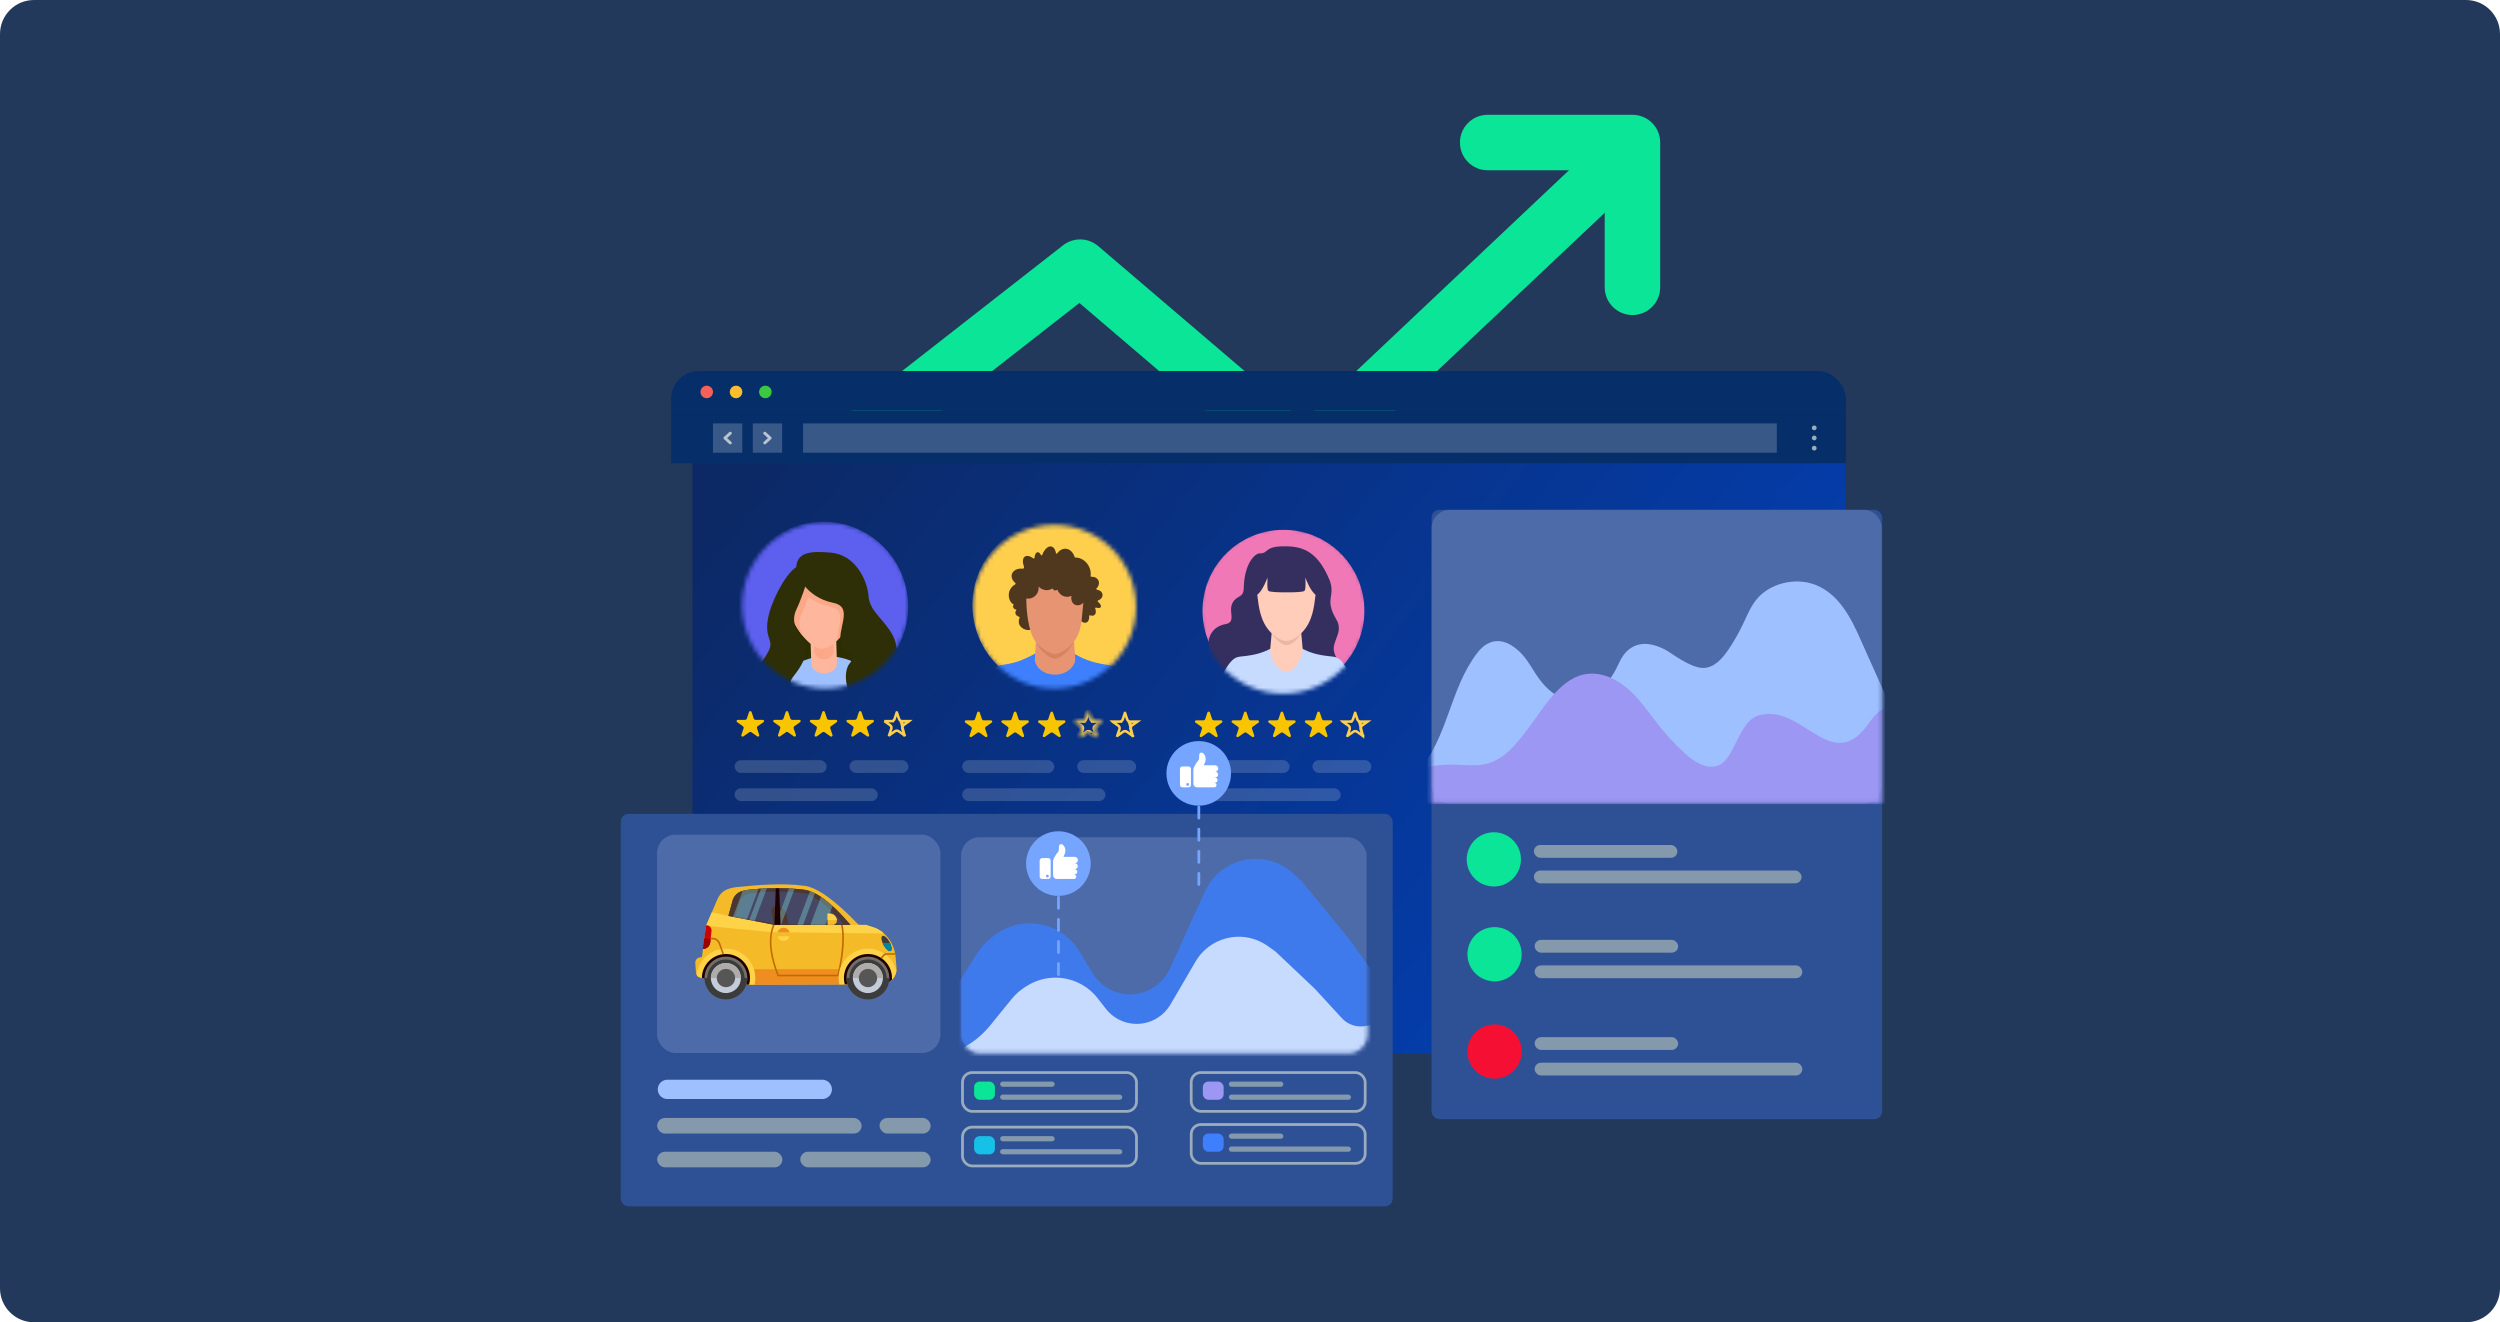 <svg width="588" height="311" viewBox="0 0 588 311" fill="none" xmlns="http://www.w3.org/2000/svg">
<path d="M0 8C0 3.582 3.582 0 8 0H580C584.418 0 588 3.582 588 8V303C588 307.418 584.418 311 580 311H8C3.582 311 0 307.418 0 303V8Z" fill="#22395B"/>
<path fill-rule="evenodd" clip-rule="evenodd" d="M383.953 27C387.556 27 390.477 29.921 390.477 33.524V67.574C390.477 71.177 387.556 74.098 383.953 74.098C380.35 74.098 377.429 71.177 377.429 67.574V40.048L349.903 40.048C346.3 40.048 343.38 37.127 343.38 33.524C343.38 29.921 346.3 27 349.903 27H383.953Z" fill="#0BE597"/>
<path fill-rule="evenodd" clip-rule="evenodd" d="M384.364 43.503L311.225 112.553C308.802 114.841 305.046 114.935 302.511 112.772L253.867 71.256L171.03 135.937L163 125.653L250.035 57.694C252.478 55.786 255.927 55.861 258.285 57.873L306.527 99.045L375.407 34.015L384.364 43.503Z" fill="#0BE597"/>
<g filter="url(#filter0_dd_6425_24384)">
<g clip-path="url(#clip0_6425_24384)">
<g filter="url(#filter1_d_6425_24384)">
<path d="M428.732 93.38H156.785C155.58 93.38 154.604 94.389 154.604 95.634V264.118C154.604 265.362 155.58 266.371 156.785 266.371H428.732C429.937 266.371 430.914 265.362 430.914 264.118V95.634C430.914 94.389 429.937 93.38 428.732 93.38Z" fill="url(#paint0_linear_6425_24384)"/>
</g>
<rect x="169.525" y="175.548" width="21.656" height="3.008" rx="1.504" fill="#D2DCE4" fill-opacity="0.2"/>
<rect x="169.525" y="182.165" width="33.687" height="3.008" rx="1.504" fill="#D2DCE4" fill-opacity="0.2"/>
<rect x="196.564" y="175.548" width="13.866" height="3.008" rx="1.504" fill="#D2DCE4" fill-opacity="0.2"/>
<mask id="mask0_6425_24384" style="mask-type:alpha" maskUnits="userSpaceOnUse" x="171" y="119" width="40" height="40">
<circle cx="190.873" cy="139.153" r="19.551" fill="#C4C4C4"/>
</mask>
<g mask="url(#mask0_6425_24384)">
<path d="M190.373 159.403C201.407 159.403 210.353 150.459 210.353 139.426C210.353 128.393 201.407 119.449 190.373 119.449C179.338 119.449 170.393 128.393 170.393 139.426C170.393 150.459 179.338 159.403 190.373 159.403Z" fill="#5D5FEF"/>
<path d="M183.243 153.322C185.054 153.322 186.523 151.197 186.523 148.575C186.523 145.953 185.054 143.828 183.243 143.828C181.431 143.828 179.963 145.953 179.963 148.575C179.963 151.197 181.431 153.322 183.243 153.322Z" fill="#FEB79C"/>
<path d="M180.945 156.387L201.059 155.264C201.059 155.264 204.128 146.882 203.438 146.326C202.738 145.771 191.141 139.623 191.141 139.623L179.822 139.901L180.945 156.387Z" fill="#2C2D00"/>
<path d="M191.275 175.944C198.834 175.944 204.962 170.379 204.962 163.515C204.962 156.651 198.834 151.087 191.275 151.087C183.716 151.087 177.588 156.651 177.588 163.515C177.588 170.379 183.716 175.944 191.275 175.944Z" fill="#9FC0FF"/>
<path d="M190.589 155.134C188.954 155.134 187.611 154.107 187.568 152.83L187.378 146.956C187.334 145.655 188.662 144.56 190.326 144.537C192.004 144.515 193.39 145.541 193.42 146.842L193.609 152.716C193.653 154.016 192.325 155.111 190.662 155.134C190.647 155.134 190.618 155.134 190.589 155.134Z" fill="#FEB79C"/>
<path d="M190.372 144.316C189.293 144.338 188.404 145.117 188.182 146.128L188.271 149.608C188.304 150.864 189.327 151.853 190.572 151.853C190.594 151.853 190.605 151.853 190.628 151.853C191.706 151.831 192.596 151.053 192.818 150.041L192.729 146.562C192.696 145.283 191.651 144.283 190.372 144.316Z" fill="#FAA887"/>
<path d="M197.559 138.235C197.559 143.437 193.367 149.34 189.909 149.34C187.285 149.34 182.26 143.448 182.26 138.235C182.26 133.032 185.684 128.808 189.909 128.808C194.134 128.808 197.559 133.032 197.559 138.235Z" fill="#FEB79C"/>
<path d="M186.34 130.687C185.629 130.764 184.862 131.298 184.105 132.087C182.949 133.733 182.26 135.878 182.26 138.235C182.26 141.092 183.772 144.149 185.573 146.339C184.75 144.638 184.372 142.926 185.406 140.858C186.34 138.98 187.708 134.778 187.708 134.778C187.708 134.778 189.176 130.375 186.34 130.687Z" fill="#FAA887"/>
<path d="M189.921 128.808C187.275 128.808 184.951 130.464 183.572 132.976C184.273 134.466 186.563 138.301 191.911 139.391C196.181 140.258 193.635 144.249 193.568 147.495C195.78 145.338 197.571 141.636 197.571 138.235C197.571 133.032 194.146 128.808 189.921 128.808Z" fill="#FAA887"/>
<path d="M184.156 131.531C184.156 131.531 186.068 137.19 192.75 138.546C197.887 139.591 193.173 145.149 194.741 148.495C195.908 150.986 198.51 150.385 196.52 152.898C194.529 155.41 196.097 163.892 202.068 162.013C208.039 160.124 208.984 150.174 206.682 146.094C204.381 142.003 201.334 140.647 201.023 136.879C200.711 133.11 197.876 127.14 192.017 126.718C188.303 126.451 183.211 126.084 184.156 131.531Z" fill="#2E2F06"/>
<path d="M186.455 133.831C186.455 133.831 185.088 138.033 184.154 139.912C182.586 143.058 184.254 145.359 185.833 148.083C186.989 150.084 185.533 152.752 184.676 154.053C183.109 156.465 181.741 156.987 183.52 158.866C185.299 160.756 175.137 167.771 174.092 161.379C173.046 154.986 176.082 152.785 177.549 149.85C179.017 146.916 175.982 147.027 177.761 140.635C178.683 137.333 182.264 130.052 185.099 129.74C187.923 129.429 186.455 133.831 186.455 133.831Z" fill="#2E2F06"/>
</g>
<rect x="223.064" y="175.547" width="21.656" height="3.008" rx="1.504" fill="#D2DCE4" fill-opacity="0.2"/>
<rect x="223.064" y="182.164" width="33.687" height="3.008" rx="1.504" fill="#D2DCE4" fill-opacity="0.2"/>
<rect x="278.408" y="175.547" width="21.656" height="3.008" rx="1.504" fill="#D2DCE4" fill-opacity="0.2"/>
<rect x="278.408" y="182.164" width="33.687" height="3.008" rx="1.504" fill="#D2DCE4" fill-opacity="0.2"/>
<rect x="250.111" y="175.547" width="13.866" height="3.008" rx="1.504" fill="#D2DCE4" fill-opacity="0.2"/>
<rect x="305.447" y="175.547" width="13.866" height="3.008" rx="1.504" fill="#D2DCE4" fill-opacity="0.2"/>
<path d="M229.855 166.179H228.14V166.176C228.045 166.175 227.953 166.146 227.876 166.094C227.799 166.042 227.741 165.97 227.71 165.886C227.704 165.873 227.7 165.86 227.696 165.847L227.193 164.343L227.181 164.305C227.159 164.249 227.119 164.2 227.065 164.166C227.011 164.132 226.947 164.115 226.883 164.117C226.818 164.12 226.756 164.142 226.705 164.179C226.655 164.217 226.619 164.269 226.602 164.327L226.093 165.841C226.093 165.842 226.093 165.843 226.093 165.844C226.089 165.86 226.083 165.875 226.077 165.89C226.045 165.973 225.987 166.045 225.91 166.096C225.833 166.148 225.741 166.175 225.646 166.176V166.179H223.93C223.855 166.192 223.787 166.228 223.739 166.282C223.691 166.337 223.665 166.405 223.666 166.476C223.666 166.522 223.676 166.567 223.697 166.608C223.718 166.649 223.749 166.686 223.787 166.714L223.801 166.725L225.134 167.669C225.197 167.712 225.249 167.768 225.284 167.833C225.32 167.897 225.338 167.969 225.337 168.042C225.337 168.076 225.333 168.109 225.325 168.142C225.319 168.168 225.311 168.192 225.3 168.216L224.795 169.728V169.733L224.791 169.744C224.783 169.772 224.779 169.801 224.779 169.83C224.778 169.869 224.785 169.907 224.799 169.943C224.814 169.979 224.837 170.012 224.865 170.04C224.894 170.068 224.928 170.09 224.966 170.106C225.004 170.122 225.045 170.13 225.086 170.131C225.14 170.131 225.193 170.117 225.239 170.092L225.293 170.055L226.616 169.12L226.645 169.099C226.718 169.051 226.805 169.026 226.895 169.025C226.984 169.024 227.071 169.048 227.146 169.094C227.162 169.104 227.178 169.115 227.192 169.127L228.508 170.058L228.545 170.085C228.593 170.113 228.649 170.128 228.706 170.127C228.748 170.126 228.788 170.118 228.826 170.102C228.864 170.087 228.898 170.064 228.927 170.036C228.955 170.008 228.978 169.975 228.992 169.939C229.007 169.903 229.014 169.865 229.013 169.827C229.013 169.796 229.008 169.766 228.999 169.737C228.999 169.733 228.996 169.728 228.995 169.723L228.487 168.206C228.479 168.186 228.472 168.166 228.467 168.145C228.446 168.062 228.45 167.975 228.478 167.894C228.507 167.814 228.559 167.741 228.629 167.686C228.64 167.677 228.652 167.67 228.664 167.662L229.982 166.729L230.022 166.7C230.056 166.672 230.084 166.636 230.102 166.597C230.121 166.558 230.13 166.516 230.129 166.473C230.13 166.401 230.102 166.332 230.052 166.278C230.001 166.224 229.932 166.189 229.855 166.179Z" fill="#F9C400"/>
<path d="M238.473 166.179H236.758V166.176C236.663 166.175 236.571 166.146 236.494 166.094C236.416 166.042 236.358 165.97 236.328 165.886C236.322 165.873 236.318 165.86 236.314 165.847L235.811 164.343L235.798 164.305C235.776 164.249 235.736 164.2 235.682 164.166C235.628 164.132 235.565 164.115 235.5 164.117C235.435 164.12 235.373 164.142 235.323 164.179C235.272 164.217 235.236 164.269 235.219 164.327L234.71 165.841C234.71 165.842 234.71 165.843 234.71 165.844C234.706 165.86 234.701 165.875 234.694 165.89C234.663 165.973 234.604 166.045 234.527 166.096C234.45 166.148 234.358 166.175 234.264 166.176V166.179H232.547C232.472 166.192 232.405 166.228 232.356 166.282C232.308 166.337 232.282 166.405 232.283 166.476C232.283 166.522 232.294 166.567 232.315 166.608C232.336 166.649 232.366 166.686 232.404 166.714L232.418 166.725L233.751 167.669C233.829 167.722 233.889 167.796 233.923 167.88C233.957 167.964 233.964 168.056 233.942 168.144C233.936 168.169 233.928 168.194 233.918 168.218L233.412 169.73V169.735L233.408 169.746C233.4 169.774 233.396 169.803 233.396 169.832C233.395 169.871 233.402 169.909 233.417 169.945C233.431 169.981 233.454 170.014 233.482 170.042C233.511 170.07 233.545 170.092 233.583 170.108C233.621 170.124 233.662 170.132 233.703 170.133C233.757 170.133 233.81 170.12 233.856 170.094L233.91 170.057L235.233 169.122L235.262 169.101C235.336 169.054 235.423 169.028 235.512 169.027C235.601 169.026 235.689 169.05 235.763 169.096C235.779 169.106 235.795 169.117 235.809 169.129L237.125 170.06L237.162 170.087C237.21 170.115 237.266 170.13 237.323 170.129C237.365 170.128 237.406 170.12 237.443 170.104C237.481 170.089 237.515 170.066 237.544 170.038C237.572 170.01 237.595 169.977 237.61 169.941C237.624 169.905 237.631 169.867 237.63 169.829C237.63 169.798 237.626 169.768 237.616 169.739C237.616 169.735 237.613 169.73 237.611 169.725L237.104 168.208C237.095 168.188 237.089 168.168 237.084 168.147C237.075 168.112 237.07 168.075 237.07 168.039C237.069 167.972 237.085 167.906 237.115 167.845C237.145 167.785 237.189 167.731 237.244 167.688C237.255 167.679 237.267 167.671 237.279 167.663L238.597 166.731L238.637 166.702C238.671 166.673 238.699 166.638 238.717 166.599C238.736 166.559 238.745 166.517 238.745 166.474C238.745 166.403 238.718 166.333 238.668 166.279C238.618 166.225 238.549 166.189 238.473 166.179Z" fill="#F9C400"/>
<path d="M247.083 166.179H245.368V166.176C245.272 166.175 245.18 166.146 245.103 166.094C245.026 166.042 244.968 165.97 244.937 165.886C244.932 165.873 244.927 165.86 244.923 165.847L244.42 164.343L244.407 164.305C244.386 164.249 244.345 164.2 244.291 164.166C244.238 164.132 244.174 164.115 244.109 164.117C244.045 164.12 243.982 164.142 243.932 164.179C243.881 164.217 243.845 164.269 243.829 164.327L243.319 165.841C243.319 165.841 243.319 165.841 243.319 165.844C243.315 165.86 243.31 165.875 243.304 165.89C243.272 165.973 243.214 166.045 243.137 166.096C243.06 166.148 242.968 166.175 242.873 166.176V166.179H241.156C241.082 166.192 241.014 166.228 240.966 166.282C240.917 166.337 240.891 166.405 240.893 166.476C240.892 166.522 240.903 166.567 240.924 166.608C240.945 166.649 240.975 166.686 241.014 166.714L241.028 166.725L242.361 167.669C242.439 167.722 242.499 167.796 242.533 167.88C242.567 167.964 242.573 168.056 242.552 168.144C242.546 168.169 242.538 168.194 242.527 168.218L242.021 169.73V169.735L242.018 169.746C242.009 169.774 242.005 169.803 242.005 169.832C242.004 169.871 242.011 169.909 242.026 169.945C242.041 169.981 242.063 170.014 242.092 170.042C242.12 170.07 242.154 170.092 242.192 170.108C242.23 170.124 242.271 170.132 242.313 170.133C242.367 170.133 242.419 170.12 242.466 170.094L242.519 170.057L243.843 169.122L243.872 169.101C243.945 169.054 244.032 169.028 244.121 169.027C244.21 169.026 244.298 169.05 244.372 169.096C244.389 169.106 244.404 169.117 244.419 169.129L245.734 170.06L245.771 170.087C245.82 170.115 245.876 170.13 245.933 170.129C245.974 170.128 246.015 170.12 246.053 170.104C246.091 170.089 246.125 170.066 246.153 170.038C246.182 170.01 246.204 169.977 246.219 169.941C246.234 169.905 246.241 169.867 246.24 169.829C246.24 169.798 246.235 169.768 246.226 169.739C246.226 169.735 246.222 169.73 246.221 169.725L245.714 168.208C245.705 168.188 245.699 168.168 245.694 168.147C245.685 168.112 245.68 168.075 245.68 168.039C245.679 167.972 245.695 167.906 245.725 167.845C245.755 167.785 245.799 167.731 245.854 167.688C245.865 167.679 245.877 167.671 245.889 167.663L247.207 166.731L247.247 166.702C247.282 166.673 247.309 166.638 247.328 166.599C247.346 166.559 247.355 166.517 247.355 166.474C247.356 166.403 247.328 166.333 247.278 166.279C247.228 166.225 247.159 166.189 247.083 166.179Z" fill="#F9C400"/>
<mask id="path-29-inside-1_6425_24384" fill="white">
<path d="M255.7 166.179H253.985V166.176C253.89 166.175 253.797 166.146 253.72 166.094C253.643 166.042 253.585 165.97 253.554 165.886C253.549 165.873 253.544 165.86 253.541 165.847L253.037 164.343L253.024 164.305C253.003 164.249 252.962 164.2 252.909 164.166C252.855 164.132 252.791 164.115 252.727 164.117C252.662 164.12 252.6 164.142 252.549 164.179C252.499 164.217 252.462 164.269 252.446 164.327L251.936 165.841C251.937 165.842 251.937 165.843 251.936 165.844C251.932 165.86 251.927 165.875 251.921 165.89C251.889 165.973 251.831 166.045 251.754 166.096C251.677 166.148 251.585 166.175 251.49 166.176V166.179H249.774C249.699 166.192 249.631 166.228 249.583 166.282C249.534 166.337 249.509 166.405 249.51 166.476C249.509 166.522 249.52 166.567 249.541 166.608C249.562 166.649 249.593 166.686 249.631 166.714L249.645 166.725L250.978 167.669C251.056 167.722 251.116 167.796 251.15 167.88C251.184 167.964 251.19 168.056 251.169 168.144C251.163 168.169 251.155 168.194 251.144 168.218L250.639 169.73V169.735L250.634 169.746C250.626 169.774 250.622 169.803 250.622 169.832C250.621 169.871 250.628 169.909 250.643 169.945C250.657 169.981 250.68 170.014 250.708 170.042C250.737 170.07 250.771 170.092 250.809 170.108C250.847 170.124 250.888 170.132 250.929 170.133C250.983 170.133 251.036 170.12 251.082 170.094L251.136 170.057L252.459 169.122L252.488 169.101C252.562 169.054 252.649 169.028 252.738 169.027C252.827 169.026 252.915 169.05 252.989 169.096C253.005 169.106 253.021 169.117 253.036 169.129L254.351 170.06L254.388 170.087C254.437 170.115 254.493 170.13 254.55 170.129C254.591 170.128 254.632 170.12 254.67 170.104C254.708 170.089 254.742 170.066 254.77 170.038C254.799 170.01 254.821 169.977 254.836 169.941C254.851 169.905 254.858 169.867 254.857 169.829C254.857 169.798 254.852 169.768 254.843 169.739C254.843 169.735 254.84 169.73 254.838 169.725L254.33 168.208C254.322 168.188 254.315 168.168 254.31 168.147C254.301 168.112 254.296 168.075 254.296 168.039C254.296 167.972 254.311 167.906 254.341 167.845C254.371 167.785 254.415 167.731 254.47 167.688C254.482 167.679 254.493 167.671 254.505 167.663L255.824 166.731L255.863 166.702C255.898 166.673 255.925 166.638 255.944 166.599C255.962 166.559 255.972 166.517 255.971 166.474C255.972 166.403 255.945 166.333 255.895 166.279C255.845 166.225 255.776 166.189 255.7 166.179Z"/>
</mask>
<path d="M253.985 166.179H253.383V166.781H253.985V166.179ZM253.985 166.176H254.586V165.582L253.992 165.574L253.985 166.176ZM253.554 165.886L254.118 165.677L254.114 165.666L254.109 165.654L253.554 165.886ZM253.541 165.847L254.121 165.688L254.116 165.672L254.111 165.656L253.541 165.847ZM253.037 164.343L253.608 164.152L253.606 164.148L253.037 164.343ZM253.024 164.305L253.593 164.11L253.59 164.101L253.587 164.092L253.024 164.305ZM251.936 165.841L251.366 165.649L251.327 165.767L251.337 165.89L251.936 165.841ZM251.936 165.844L252.519 165.994L252.532 165.944L252.536 165.893L251.936 165.844ZM251.921 165.89L251.365 165.659L251.362 165.668L251.359 165.676L251.921 165.89ZM251.49 166.176L251.485 165.575L250.889 165.58V166.176H251.49ZM251.49 166.179V166.781H252.092V166.179H251.49ZM249.774 166.179V165.578H249.725L249.678 165.586L249.774 166.179ZM249.51 166.476L250.111 166.483L250.111 166.474L250.111 166.465L249.51 166.476ZM249.631 166.714L249.992 166.233L249.99 166.232L249.631 166.714ZM249.645 166.725L249.283 167.206L249.29 167.211L249.297 167.215L249.645 166.725ZM250.978 167.669L250.63 168.16L250.64 168.167L250.978 167.669ZM251.169 168.144L250.585 168.001L250.582 168.01L251.169 168.144ZM251.144 168.218L250.595 167.974L250.583 168L250.574 168.027L251.144 168.218ZM250.639 169.73L250.068 169.539L250.037 169.632V169.73H250.639ZM250.639 169.735L251.199 169.955L251.24 169.849V169.735H250.639ZM250.634 169.746L250.074 169.527L250.064 169.552L250.057 169.577L250.634 169.746ZM250.622 169.832L251.223 169.851L251.223 169.842L251.223 169.833L250.622 169.832ZM250.929 170.133L250.918 170.734L250.926 170.734L250.929 170.133ZM251.082 170.094L251.376 170.619L251.401 170.605L251.424 170.589L251.082 170.094ZM251.136 170.057L251.478 170.552L251.483 170.548L251.136 170.057ZM252.459 169.122L252.806 169.613L252.812 169.609L252.459 169.122ZM252.488 169.101L252.162 168.596L252.149 168.604L252.135 168.614L252.488 169.101ZM252.989 169.096L252.672 169.608L252.679 169.612L252.687 169.617L252.989 169.096ZM253.036 169.129L252.653 169.593L253.165 170.016L253.535 169.464L253.036 169.129ZM253.036 169.129L252.536 168.794L252.209 169.281L252.688 169.62L253.036 169.129ZM254.351 170.06L254.702 169.571L254.699 169.569L254.351 170.06ZM254.388 170.087L254.038 170.575L254.061 170.592L254.085 170.606L254.388 170.087ZM254.55 170.129L254.554 170.731L254.563 170.731L254.55 170.129ZM254.857 169.829L254.255 169.825L254.255 169.836L254.255 169.846L254.857 169.829ZM254.843 169.739H254.241V169.835L254.271 169.926L254.843 169.739ZM254.838 169.725L255.411 169.54L255.408 169.534L254.838 169.725ZM254.33 168.208L254.901 168.017L254.893 167.994L254.883 167.971L254.33 168.208ZM254.31 168.147L254.896 168.01L254.894 168.003L254.892 167.995L254.31 168.147ZM254.296 168.039L254.898 168.038L254.898 168.034L254.296 168.039ZM254.47 167.688L254.841 168.162L254.846 168.158L254.47 167.688ZM254.505 167.663L254.843 168.161L254.853 168.154L254.505 167.663ZM255.824 166.731L256.171 167.222L256.179 167.216L255.824 166.731ZM255.863 166.702L256.218 167.187L256.234 167.176L256.248 167.164L255.863 166.702ZM255.971 166.474L255.369 166.468L255.37 166.481L255.971 166.474ZM255.7 165.577H253.985V166.781H255.7V165.577ZM254.586 166.179V166.176H253.383V166.179H254.586ZM253.992 165.574C254.011 165.575 254.033 165.58 254.056 165.595L253.384 166.593C253.561 166.713 253.768 166.775 253.977 166.777L253.992 165.574ZM254.056 165.595C254.079 165.611 254.104 165.638 254.118 165.677L252.99 166.094C253.066 166.301 253.207 166.474 253.384 166.593L254.056 165.595ZM254.109 165.654C254.114 165.665 254.118 165.677 254.121 165.688L252.96 166.005C252.971 166.043 252.984 166.081 252.999 166.118L254.109 165.654ZM254.111 165.656L253.608 164.152L252.467 164.534L252.97 166.038L254.111 165.656ZM253.606 164.148L253.593 164.11L252.455 164.5L252.468 164.538L253.606 164.148ZM253.587 164.092C253.517 163.907 253.388 163.757 253.23 163.657L252.588 164.675C252.536 164.642 252.489 164.59 252.462 164.519L253.587 164.092ZM253.23 163.657C253.072 163.557 252.888 163.509 252.704 163.516L252.749 164.719C252.695 164.721 252.638 164.707 252.588 164.675L253.23 163.657ZM252.704 163.516C252.52 163.523 252.34 163.585 252.189 163.697L252.909 164.661C252.86 164.698 252.804 164.717 252.749 164.719L252.704 163.516ZM252.189 163.697C252.038 163.81 251.922 163.971 251.867 164.162L253.024 164.492C253.003 164.567 252.959 164.624 252.909 164.661L252.189 163.697ZM251.876 164.135L251.366 165.649L252.507 166.033L253.016 164.519L251.876 164.135ZM251.337 165.89C251.335 165.872 251.335 165.856 251.335 165.842C251.335 165.829 251.335 165.813 251.337 165.795L252.536 165.893C252.539 165.859 252.539 165.825 252.536 165.792L251.337 165.89ZM251.354 165.694C251.357 165.681 251.361 165.669 251.365 165.659L252.476 166.121C252.493 166.081 252.508 166.038 252.519 165.994L251.354 165.694ZM251.359 165.676C251.373 165.637 251.398 165.611 251.421 165.595L252.087 166.598C252.264 166.48 252.405 166.309 252.483 166.104L251.359 165.676ZM251.421 165.595C251.444 165.58 251.466 165.575 251.485 165.575L251.495 166.778C251.703 166.776 251.91 166.715 252.087 166.598L251.421 165.595ZM250.889 166.176V166.179H252.092V166.176H250.889ZM251.49 165.578H249.774V166.781H251.49V165.578ZM249.678 165.586C249.472 165.619 249.277 165.721 249.133 165.883L250.032 166.682C249.985 166.736 249.926 166.764 249.869 166.773L249.678 165.586ZM249.133 165.883C248.988 166.046 248.904 166.26 248.908 166.487L250.111 166.465C250.113 166.551 250.081 166.628 250.032 166.682L249.133 165.883ZM248.908 166.469C248.907 166.613 248.94 166.754 249.005 166.881L250.077 166.335C250.1 166.38 250.112 166.43 250.111 166.483L248.908 166.469ZM249.005 166.881C249.069 167.008 249.162 167.115 249.271 167.197L249.99 166.232C250.024 166.257 250.055 166.291 250.077 166.335L249.005 166.881ZM249.269 167.195L249.283 167.206L250.006 166.244L249.992 166.233L249.269 167.195ZM249.297 167.215L250.63 168.16L251.326 167.179L249.993 166.234L249.297 167.215ZM250.64 168.167C250.623 168.156 250.604 168.136 250.592 168.105L251.708 167.655C251.627 167.456 251.489 167.289 251.315 167.171L250.64 168.167ZM250.592 168.105C250.579 168.073 250.576 168.036 250.585 168.001L251.753 168.288C251.805 168.077 251.789 167.856 251.708 167.655L250.592 168.105ZM250.582 168.01C250.585 167.997 250.59 167.985 250.595 167.974L251.694 168.463C251.72 168.404 251.741 168.342 251.755 168.278L250.582 168.01ZM250.574 168.027L250.068 169.539L251.209 169.921L251.715 168.409L250.574 168.027ZM250.037 169.73V169.735H251.24V169.73H250.037ZM250.078 169.516L250.074 169.527L251.194 169.966L251.199 169.955L250.078 169.516ZM250.057 169.577C250.033 169.66 250.021 169.746 250.02 169.831L251.223 169.833C251.223 169.861 251.22 169.888 251.212 169.915L250.057 169.577ZM250.021 169.813C250.017 169.938 250.04 170.06 250.086 170.174L251.199 169.716C251.216 169.758 251.225 169.804 251.223 169.851L250.021 169.813ZM250.086 170.174C250.133 170.286 250.201 170.388 250.288 170.472L251.129 169.612C251.158 169.641 251.182 169.676 251.199 169.716L250.086 170.174ZM250.288 170.472C250.374 170.556 250.474 170.621 250.581 170.665L251.037 169.552C251.068 169.564 251.1 169.584 251.129 169.612L250.288 170.472ZM250.581 170.665C250.689 170.709 250.803 170.732 250.918 170.734L250.941 169.531C250.972 169.532 251.005 169.538 251.037 169.552L250.581 170.665ZM250.926 170.734C251.081 170.735 251.236 170.697 251.376 170.619L250.788 169.569C250.836 169.542 250.886 169.531 250.932 169.531L250.926 170.734ZM251.424 170.589L251.478 170.552L250.794 169.562L250.74 169.599L251.424 170.589ZM251.483 170.548L252.806 169.613L252.112 168.631L250.789 169.565L251.483 170.548ZM252.812 169.609L252.841 169.588L252.135 168.614L252.106 168.635L252.812 169.609ZM252.814 169.606C252.79 169.622 252.765 169.628 252.743 169.629L252.732 168.426C252.532 168.427 252.333 168.485 252.162 168.596L252.814 169.606ZM252.743 169.629C252.722 169.629 252.697 169.623 252.672 169.608L253.305 168.585C253.132 168.477 252.932 168.424 252.732 168.426L252.743 169.629ZM252.687 169.617C252.676 169.61 252.664 169.602 252.653 169.593L253.419 168.665C253.378 168.631 253.335 168.602 253.291 168.576L252.687 169.617ZM253.535 169.464C253.539 169.459 253.534 169.466 253.531 169.47C253.537 169.461 253.536 169.463 253.534 169.466C253.521 169.485 253.538 169.459 253.546 169.448C253.544 169.451 253.51 169.501 253.536 169.463C253.036 169.129 253.036 169.129 253.036 169.129C253.574 169.398 253.574 169.398 253.036 169.129V169.73V169.129C253.637 169.129 253.637 169.129 253.036 169.129C253.036 169.73 253.036 169.73 253.036 169.73C253.036 169.129 253.036 169.129 253.036 169.129C253.604 169.335 253.566 169.45 253.461 169.554C253.036 169.129 253.036 169.129 253.036 169.129C253.036 169.73 253.036 169.73 253.036 169.73C253.036 169.129 253.036 169.129 253.036 169.129C253.637 169.129 253.637 169.129 253.036 169.129V169.73V169.129L253.574 169.398L253.036 169.129C252.498 168.86 252.498 168.86 253.036 169.129C253.036 168.527 253.036 168.527 253.036 169.129H252.434H253.036C253.036 168.527 253.036 168.527 253.036 168.527C253.036 169.129 253.036 169.129 253.036 169.129L252.498 168.86L253.036 169.129C252.498 168.86 252.498 168.86 253.036 169.129C252.506 168.808 252.467 168.923 252.452 168.983C252.598 168.716 252.542 168.771 252.498 168.86C252.548 168.776 252.522 168.814 252.54 168.788C252.537 168.793 252.538 168.791 252.537 168.792C252.533 168.798 252.537 168.793 252.541 168.786C252.525 168.81 252.545 168.778 252.574 168.744C253.036 169.129 253.036 169.129 253.036 169.129C252.498 168.86 252.498 168.86 252.498 168.86C253.036 169.129 253.036 169.129 253.036 169.129L252.498 168.86L253.036 169.129C253.036 168.527 253.036 168.527 253.036 169.129H252.434H253.036C253.036 168.527 253.036 168.527 253.036 169.129C253.036 169.73 253.036 169.73 253.036 169.73C253.036 169.129 253.036 169.129 253.036 169.129H253.637H253.036C253.036 169.73 253.036 169.73 253.036 169.73C253.036 169.129 253.036 169.129 253.036 169.129L253.574 169.398L253.036 169.129C253.574 169.398 253.574 169.398 253.036 169.129C253.527 169.479 253.546 169.448 253.558 169.427C253.535 169.465 253.538 169.459 253.54 169.457C253.533 169.467 253.535 169.465 253.535 169.464C253.549 169.444 253.524 169.482 253.505 169.505C253.036 169.129 253.036 169.129 253.036 169.129C253.574 169.398 253.574 169.398 253.036 169.129V169.73V169.129C253.637 169.129 253.637 169.129 253.036 169.129C253.036 169.73 253.036 169.73 253.036 169.73C253.036 169.129 253.036 169.129 253.036 169.129C253.604 169.335 253.566 169.45 253.461 169.554C253.036 169.129 253.036 169.129 253.036 169.129C253.574 169.398 253.574 169.398 253.574 169.398C253.036 169.129 253.036 169.129 253.036 169.129L253.574 169.398L253.036 169.129C253.036 169.73 253.036 169.73 253.036 169.129H253.637C253.537 169.478 253.574 169.398 253.574 169.398C253.036 169.129 253.036 169.129 253.036 169.129L252.498 168.86C252.551 168.753 252.634 168.679 252.61 168.704C252.506 168.808 252.467 168.923 252.452 168.983C252.598 168.716 252.542 168.771 252.498 168.86C252.536 168.794 252.537 168.793 252.536 168.793L253.535 169.464ZM252.688 169.62L254.004 170.551L254.699 169.569L253.383 168.638L252.688 169.62ZM254 170.549L254.038 170.575L254.739 169.598L254.702 169.571L254 170.549ZM254.085 170.606C254.229 170.69 254.392 170.732 254.554 170.731L254.545 169.528C254.594 169.527 254.645 169.54 254.692 169.567L254.085 170.606ZM254.563 170.731C254.677 170.728 254.791 170.705 254.899 170.66L254.44 169.548C254.473 169.535 254.505 169.529 254.537 169.528L254.563 170.731ZM254.899 170.66C255.008 170.616 255.107 170.551 255.192 170.468L254.349 169.609C254.377 169.582 254.408 169.562 254.44 169.548L254.899 170.66ZM255.192 170.468C255.277 170.384 255.346 170.283 255.392 170.17L254.28 169.712C254.297 169.671 254.321 169.637 254.349 169.609L255.192 170.468ZM255.392 170.17C255.439 170.057 255.462 169.935 255.458 169.811L254.255 169.846C254.254 169.799 254.263 169.754 254.28 169.712L255.392 170.17ZM255.458 169.832C255.459 169.736 255.444 169.642 255.415 169.553L254.271 169.926C254.261 169.895 254.255 169.86 254.255 169.825L255.458 169.832ZM255.444 169.739C255.444 169.668 255.432 169.611 255.422 169.577C255.413 169.542 255.402 169.516 255.398 169.506C255.396 169.5 255.394 169.495 255.393 169.494C255.392 169.491 255.393 169.494 255.394 169.495C255.395 169.499 255.403 169.516 255.411 169.54L254.265 169.909C254.274 169.936 254.282 169.956 254.285 169.962C254.286 169.965 254.288 169.969 254.287 169.967C254.287 169.967 254.286 169.964 254.284 169.959C254.281 169.951 254.271 169.927 254.262 169.895C254.253 169.863 254.241 169.808 254.241 169.739H255.444ZM255.408 169.534L254.901 168.017L253.76 168.399L254.267 169.916L255.408 169.534ZM254.883 167.971C254.889 167.984 254.893 167.997 254.896 168.01L253.725 168.284C253.737 168.339 253.755 168.392 253.777 168.444L254.883 167.971ZM254.892 167.995C254.896 168.009 254.898 168.023 254.898 168.038L253.695 168.04C253.695 168.128 253.706 168.214 253.728 168.299L254.892 167.995ZM254.898 168.034C254.898 168.063 254.892 168.09 254.88 168.112L253.802 167.578C253.731 167.722 253.694 167.881 253.695 168.043L254.898 168.034ZM254.88 168.112C254.869 168.135 254.855 168.151 254.841 168.162L254.1 167.214C253.976 167.311 253.873 167.435 253.802 167.578L254.88 168.112ZM254.846 168.158C254.838 168.164 254.834 168.167 254.833 168.167C254.833 168.168 254.833 168.167 254.835 168.166C254.837 168.165 254.839 168.164 254.843 168.161L254.168 167.165C254.162 167.169 254.129 167.191 254.095 167.218L254.846 168.158ZM254.853 168.154L256.171 167.222L255.476 166.24L254.158 167.172L254.853 168.154ZM256.179 167.216L256.218 167.187L255.508 166.216L255.469 166.245L256.179 167.216ZM256.248 167.164C256.348 167.081 256.431 166.976 256.487 166.856L255.4 166.341C255.42 166.3 255.447 166.266 255.478 166.239L256.248 167.164ZM256.487 166.856C256.545 166.735 256.574 166.602 256.573 166.467L255.37 166.481C255.369 166.432 255.38 166.384 255.4 166.341L256.487 166.856ZM256.573 166.48C256.575 166.251 256.488 166.035 256.338 165.872L255.452 166.686C255.402 166.632 255.369 166.555 255.37 166.468L256.573 166.48ZM256.338 165.872C256.188 165.71 255.989 165.611 255.781 165.583L255.618 166.775C255.562 166.767 255.501 166.74 255.452 166.686L256.338 165.872Z" fill="#FECE4D" mask="url(#path-29-inside-1_6425_24384)"/>
<path d="M262.294 166.415C262.248 166.396 262.204 166.372 262.162 166.344C262.036 166.259 261.938 166.139 261.884 165.995C261.876 165.976 261.869 165.956 261.863 165.936L261.362 164.44L261.355 164.419C261.353 164.418 261.351 164.418 261.348 164.418C261.345 164.418 261.344 164.418 261.342 164.419L261.341 164.423L261.341 164.423L260.838 165.918L260.838 165.919C260.83 165.947 260.821 165.975 260.81 166.001C260.755 166.144 260.656 166.263 260.53 166.347C260.489 166.374 260.446 166.397 260.401 166.416V166.48H260.1H258.43L258.432 166.482L259.76 167.421C259.885 167.506 259.983 167.626 260.04 167.767C260.097 167.908 260.108 168.064 260.073 168.212C260.064 168.251 260.052 168.288 260.036 168.325L259.55 169.778V169.784L259.535 169.829C259.537 169.83 259.54 169.831 259.543 169.831L259.575 169.809L260.895 168.876L260.923 168.856L260.929 168.851L260.936 168.847C261.059 168.768 261.202 168.727 261.346 168.725C261.49 168.724 261.632 168.762 261.756 168.838C261.781 168.853 261.805 168.87 261.828 168.888L263.136 169.814L263.137 169.815L263.137 169.815L263.155 169.827C263.155 169.827 263.156 169.827 263.156 169.827C263.16 169.827 263.163 169.826 263.165 169.826L263.164 169.823L262.294 166.415ZM262.294 166.415V166.48H262.595H264.266L264.259 166.485L262.945 167.415C262.945 167.415 262.945 167.415 262.944 167.415C262.934 167.421 262.914 167.435 262.894 167.451M262.294 166.415L262.894 167.451M262.606 168.038C262.606 168.099 262.614 168.16 262.629 168.218C262.637 168.25 262.647 168.282 262.659 168.312L263.163 169.819L262.606 168.038ZM262.606 168.038C262.606 167.924 262.632 167.812 262.682 167.711C262.733 167.609 262.806 167.521 262.894 167.451M262.606 168.038L262.894 167.451M263.166 169.828C263.166 169.827 263.166 169.826 263.165 169.825L263.166 169.828ZM263.166 169.828L263.166 169.829L263.166 169.828ZM263.167 169.83C263.167 169.83 263.167 169.83 263.167 169.829C263.167 169.83 263.167 169.83 263.167 169.831C263.167 169.831 263.167 169.83 263.167 169.83ZM263.167 169.83C263.167 169.831 263.167 169.831 263.167 169.831C263.168 169.833 263.169 169.835 263.169 169.836C263.17 169.837 263.17 169.838 263.17 169.838M263.167 169.83L263.17 169.838M263.17 169.838L263.167 169.836L263.167 169.836C263.167 169.836 263.167 169.836 263.167 169.837L263.17 169.838ZM263.17 169.838C263.171 169.841 263.172 169.843 263.172 169.844L263.173 169.844L263.173 169.844M263.17 169.838L263.17 169.839M263.17 169.839C263.171 169.841 263.172 169.843 263.173 169.844M263.17 169.839L263.171 169.839M263.17 169.839L263.171 169.839M263.173 169.844C263.173 169.844 263.173 169.844 263.173 169.844M263.173 169.844L263.173 169.843L263.174 169.841L263.171 169.839M263.173 169.844L263.171 169.839M263.173 169.844C263.173 169.846 263.174 169.847 263.174 169.847M263.173 169.844L263.174 169.847L263.174 169.847L263.174 169.847M263.174 169.847C263.174 169.848 263.174 169.848 263.174 169.847L263.174 169.847ZM259.516 169.84L259.518 169.838L259.516 169.84ZM259.532 169.839L259.533 169.835C259.533 169.836 259.533 169.836 259.533 169.837L259.532 169.839Z" stroke="#FECE4D" stroke-width="0.602"/>
<path d="M283.996 166.179H282.281V166.176C282.186 166.175 282.093 166.146 282.016 166.094C281.939 166.042 281.881 165.97 281.85 165.886C281.845 165.873 281.841 165.86 281.837 165.847L281.334 164.343L281.321 164.305C281.3 164.249 281.259 164.2 281.206 164.166C281.152 164.132 281.088 164.115 281.023 164.117C280.959 164.12 280.897 164.142 280.846 164.179C280.795 164.217 280.759 164.269 280.743 164.327L280.233 165.841C280.233 165.842 280.233 165.843 280.233 165.844C280.229 165.86 280.224 165.875 280.218 165.89C280.186 165.973 280.128 166.045 280.051 166.096C279.974 166.148 279.882 166.175 279.787 166.176V166.179H278.07C277.996 166.192 277.928 166.228 277.88 166.282C277.831 166.337 277.805 166.405 277.807 166.476C277.806 166.522 277.817 166.567 277.838 166.608C277.859 166.649 277.89 166.686 277.928 166.714L277.942 166.725L279.275 167.669C279.338 167.712 279.389 167.768 279.425 167.833C279.46 167.897 279.479 167.969 279.478 168.042C279.478 168.076 279.474 168.109 279.466 168.142C279.46 168.168 279.452 168.192 279.441 168.216L278.936 169.728V169.733L278.932 169.744C278.924 169.772 278.919 169.801 278.919 169.83C278.918 169.869 278.925 169.907 278.94 169.943C278.955 169.979 278.977 170.012 279.006 170.04C279.034 170.068 279.069 170.09 279.106 170.106C279.144 170.122 279.185 170.13 279.227 170.131C279.281 170.131 279.333 170.117 279.38 170.092L279.433 170.055L280.757 169.12L280.786 169.099C280.859 169.051 280.946 169.026 281.035 169.025C281.124 169.024 281.212 169.048 281.286 169.094C281.303 169.104 281.318 169.115 281.333 169.127L282.648 170.058L282.685 170.085C282.734 170.113 282.79 170.128 282.847 170.127C282.888 170.126 282.929 170.118 282.967 170.102C283.005 170.087 283.039 170.064 283.067 170.036C283.096 170.008 283.118 169.975 283.133 169.939C283.148 169.903 283.155 169.865 283.154 169.827C283.154 169.796 283.149 169.766 283.14 169.737C283.14 169.733 283.136 169.728 283.135 169.723L282.628 168.206C282.619 168.186 282.613 168.166 282.608 168.145C282.586 168.062 282.59 167.975 282.619 167.894C282.647 167.814 282.699 167.741 282.769 167.686C282.781 167.677 282.792 167.67 282.804 167.662L284.123 166.729L284.162 166.7C284.197 166.672 284.224 166.636 284.243 166.597C284.261 166.558 284.271 166.516 284.27 166.473C284.27 166.401 284.243 166.332 284.192 166.278C284.142 166.224 284.072 166.189 283.996 166.179Z" fill="#F9C400"/>
<path d="M292.614 166.179H290.899V166.176C290.804 166.175 290.711 166.146 290.634 166.094C290.557 166.042 290.499 165.97 290.468 165.886C290.463 165.873 290.458 165.86 290.455 165.847L289.951 164.343L289.938 164.305C289.917 164.249 289.876 164.2 289.823 164.166C289.769 164.132 289.705 164.115 289.641 164.117C289.576 164.12 289.514 164.142 289.463 164.179C289.413 164.217 289.376 164.269 289.36 164.327L288.851 165.841C288.851 165.842 288.851 165.843 288.851 165.844C288.846 165.86 288.841 165.875 288.835 165.89C288.803 165.973 288.745 166.045 288.668 166.096C288.591 166.148 288.499 166.175 288.404 166.176V166.179H286.688C286.613 166.192 286.545 166.228 286.497 166.282C286.449 166.337 286.423 166.405 286.424 166.476C286.424 166.522 286.434 166.567 286.455 166.608C286.476 166.649 286.507 166.686 286.545 166.714L286.559 166.725L287.892 167.669C287.97 167.722 288.03 167.796 288.064 167.88C288.098 167.964 288.104 168.056 288.083 168.144C288.077 168.169 288.069 168.194 288.058 168.218L287.553 169.73V169.735L287.549 169.746C287.541 169.774 287.537 169.803 287.537 169.832C287.535 169.871 287.542 169.909 287.557 169.945C287.572 169.981 287.594 170.014 287.623 170.042C287.651 170.07 287.686 170.092 287.724 170.108C287.762 170.124 287.802 170.132 287.844 170.133C287.898 170.133 287.951 170.12 287.997 170.094L288.051 170.057L289.374 169.122L289.403 169.101C289.476 169.054 289.563 169.028 289.652 169.027C289.742 169.026 289.829 169.05 289.903 169.096C289.92 169.106 289.935 169.117 289.95 169.129L291.265 170.06L291.303 170.087C291.351 170.115 291.407 170.13 291.464 170.129C291.505 170.128 291.546 170.12 291.584 170.104C291.622 170.089 291.656 170.066 291.685 170.038C291.713 170.01 291.735 169.977 291.75 169.941C291.765 169.905 291.772 169.867 291.771 169.829C291.771 169.798 291.766 169.768 291.757 169.739C291.757 169.735 291.754 169.73 291.752 169.725L291.244 168.208C291.236 168.188 291.229 168.168 291.224 168.147C291.215 168.112 291.211 168.075 291.21 168.039C291.21 167.972 291.225 167.906 291.255 167.845C291.285 167.785 291.329 167.731 291.384 167.688C291.396 167.679 291.407 167.671 291.419 167.663L292.738 166.731L292.777 166.702C292.812 166.673 292.839 166.638 292.858 166.599C292.876 166.559 292.886 166.517 292.885 166.474C292.886 166.403 292.859 166.333 292.809 166.279C292.759 166.225 292.69 166.189 292.614 166.179Z" fill="#F9C400"/>
<path d="M301.223 166.179H299.508V166.176C299.413 166.175 299.321 166.146 299.244 166.094C299.166 166.042 299.108 165.97 299.078 165.886C299.072 165.873 299.068 165.86 299.064 165.847L298.561 164.343L298.548 164.305C298.526 164.249 298.486 164.2 298.432 164.166C298.378 164.132 298.315 164.115 298.25 164.117C298.185 164.12 298.123 164.142 298.073 164.179C298.022 164.217 297.986 164.269 297.969 164.327L297.46 165.841C297.46 165.841 297.46 165.841 297.46 165.844C297.456 165.86 297.451 165.875 297.444 165.89C297.413 165.973 297.354 166.045 297.277 166.096C297.2 166.148 297.108 166.175 297.014 166.176V166.179H295.297C295.222 166.192 295.155 166.228 295.106 166.282C295.058 166.337 295.032 166.405 295.033 166.476C295.033 166.522 295.043 166.567 295.064 166.608C295.085 166.649 295.116 166.686 295.154 166.714L295.168 166.725L296.501 167.669C296.579 167.722 296.639 167.796 296.673 167.88C296.707 167.964 296.714 168.056 296.692 168.144C296.686 168.169 296.678 168.194 296.668 168.218L296.162 169.73V169.735L296.158 169.746C296.15 169.774 296.146 169.803 296.146 169.832C296.145 169.871 296.152 169.909 296.167 169.945C296.181 169.981 296.204 170.014 296.232 170.042C296.261 170.07 296.295 170.092 296.333 170.108C296.371 170.124 296.412 170.132 296.453 170.133C296.507 170.133 296.56 170.12 296.606 170.094L296.66 170.057L297.983 169.122L298.012 169.101C298.086 169.054 298.173 169.028 298.262 169.027C298.351 169.026 298.438 169.05 298.513 169.096C298.529 169.106 298.545 169.117 298.559 169.129L299.875 170.06L299.912 170.087C299.96 170.115 300.016 170.13 300.073 170.129C300.115 170.128 300.156 170.12 300.193 170.104C300.231 170.089 300.265 170.066 300.294 170.038C300.322 170.01 300.345 169.977 300.36 169.941C300.374 169.905 300.381 169.867 300.38 169.829C300.38 169.798 300.376 169.768 300.366 169.739C300.366 169.735 300.363 169.73 300.362 169.725L299.854 168.208C299.846 168.188 299.839 168.168 299.834 168.147C299.825 168.112 299.82 168.075 299.82 168.039C299.82 167.972 299.835 167.906 299.865 167.845C299.895 167.785 299.939 167.731 299.994 167.688C300.006 167.679 300.017 167.671 300.029 167.663L301.348 166.731L301.388 166.702C301.422 166.673 301.45 166.638 301.468 166.599C301.487 166.559 301.496 166.517 301.496 166.474C301.496 166.403 301.469 166.333 301.419 166.279C301.369 166.225 301.299 166.189 301.223 166.179Z" fill="#F9C400"/>
<path d="M309.84 166.179H308.125V166.176C308.03 166.175 307.938 166.146 307.861 166.094C307.784 166.042 307.726 165.97 307.695 165.886C307.689 165.873 307.685 165.86 307.681 165.847L307.178 164.343L307.165 164.305C307.143 164.249 307.103 164.2 307.049 164.166C306.996 164.132 306.932 164.115 306.867 164.117C306.802 164.12 306.74 164.142 306.69 164.179C306.639 164.217 306.603 164.269 306.586 164.327L306.077 165.841C306.077 165.842 306.077 165.843 306.077 165.844C306.073 165.86 306.068 165.875 306.061 165.89C306.03 165.973 305.972 166.045 305.895 166.096C305.818 166.148 305.725 166.175 305.631 166.176V166.179H303.914C303.839 166.192 303.772 166.228 303.723 166.282C303.675 166.337 303.649 166.405 303.65 166.476C303.65 166.522 303.661 166.567 303.682 166.608C303.702 166.649 303.733 166.686 303.772 166.714L303.786 166.725L305.118 167.669C305.197 167.722 305.256 167.796 305.29 167.88C305.324 167.964 305.331 168.056 305.309 168.144C305.304 168.169 305.295 168.194 305.285 168.218L304.779 169.73V169.735L304.775 169.746C304.767 169.774 304.763 169.803 304.763 169.832C304.761 169.871 304.768 169.909 304.783 169.945C304.798 169.981 304.82 170.014 304.849 170.042C304.878 170.07 304.912 170.092 304.95 170.108C304.988 170.124 305.028 170.132 305.07 170.133C305.124 170.133 305.177 170.12 305.223 170.094L305.277 170.057L306.6 169.122L306.629 169.101C306.702 169.054 306.789 169.028 306.878 169.027C306.968 169.026 307.055 169.05 307.129 169.096C307.146 169.106 307.162 169.117 307.176 169.129L308.492 170.06L308.529 170.087C308.577 170.115 308.633 170.13 308.691 170.129C308.732 170.128 308.773 170.12 308.811 170.104C308.848 170.089 308.883 170.066 308.911 170.038C308.94 170.01 308.962 169.977 308.977 169.941C308.992 169.905 308.999 169.867 308.997 169.829C308.998 169.798 308.993 169.768 308.983 169.739C308.983 169.735 308.98 169.73 308.979 169.725L308.471 168.208C308.463 168.188 308.456 168.168 308.451 168.147C308.442 168.112 308.437 168.075 308.437 168.039C308.437 167.972 308.452 167.906 308.482 167.845C308.512 167.785 308.556 167.731 308.611 167.688C308.622 167.679 308.634 167.671 308.646 167.663L309.964 166.731L310.004 166.702C310.038 166.673 310.066 166.638 310.084 166.599C310.103 166.559 310.112 166.517 310.112 166.474C310.112 166.403 310.085 166.333 310.035 166.279C309.986 166.225 309.916 166.189 309.84 166.179Z" fill="#F9C400"/>
<path d="M316.434 166.415C316.389 166.396 316.344 166.372 316.303 166.344C316.177 166.259 316.079 166.139 316.024 165.995C316.017 165.976 316.01 165.956 316.004 165.936L315.503 164.44L315.496 164.419C315.494 164.418 315.491 164.418 315.488 164.418C315.486 164.418 315.484 164.418 315.483 164.419L315.482 164.423L315.481 164.423L314.979 165.918L314.978 165.919C314.971 165.947 314.962 165.975 314.951 166.001C314.896 166.144 314.797 166.263 314.671 166.347C314.63 166.374 314.587 166.397 314.542 166.416V166.48H314.241H312.57L312.572 166.482L313.901 167.421C314.025 167.506 314.124 167.626 314.18 167.767C314.237 167.908 314.249 168.064 314.213 168.212C314.204 168.251 314.192 168.288 314.177 168.325L313.691 169.778V169.784L313.676 169.829C313.678 169.83 313.681 169.831 313.684 169.831L313.716 169.809L315.036 168.876L315.063 168.856L315.07 168.851L315.077 168.847C315.2 168.768 315.342 168.727 315.487 168.725C315.63 168.724 315.773 168.762 315.896 168.838C315.921 168.853 315.945 168.87 315.969 168.888L317.276 169.814L317.278 169.815L317.278 169.815L317.295 169.827C317.296 169.827 317.296 169.827 317.297 169.827C317.301 169.827 317.304 169.826 317.306 169.826L317.305 169.823L316.434 166.415ZM316.434 166.415V166.48H316.735H318.407L318.4 166.485L317.085 167.415C317.085 167.415 317.085 167.415 317.085 167.415C317.075 167.421 317.055 167.435 317.035 167.451M316.434 166.415L317.035 167.451M316.747 168.038C316.747 168.099 316.754 168.16 316.77 168.218C316.777 168.25 316.787 168.282 316.799 168.312L317.304 169.819L316.747 168.038ZM316.747 168.038C316.746 167.924 316.772 167.812 316.823 167.711C316.873 167.609 316.946 167.521 317.035 167.451M316.747 168.038L317.035 167.451M317.307 169.828C317.307 169.827 317.306 169.826 317.306 169.825L317.307 169.828ZM317.307 169.828L317.307 169.829L317.307 169.828ZM317.308 169.83C317.308 169.83 317.307 169.83 317.307 169.829C317.307 169.83 317.307 169.83 317.308 169.831C317.308 169.831 317.308 169.83 317.308 169.83ZM317.308 169.83C317.308 169.831 317.308 169.831 317.308 169.831C317.309 169.833 317.309 169.835 317.31 169.836C317.31 169.837 317.311 169.838 317.311 169.838M317.308 169.83L317.311 169.838M317.311 169.838L317.308 169.836L317.307 169.836C317.307 169.836 317.307 169.836 317.307 169.837L317.311 169.838ZM317.311 169.838C317.312 169.841 317.313 169.843 317.313 169.844L317.313 169.844L317.313 169.844M317.311 169.838L317.311 169.839M317.311 169.839C317.312 169.841 317.313 169.843 317.313 169.844M317.311 169.839L317.312 169.839M317.311 169.839L317.312 169.839M317.313 169.844C317.313 169.844 317.313 169.844 317.313 169.844M317.313 169.844L317.314 169.843L317.315 169.841L317.312 169.839M317.313 169.844L317.312 169.839M317.313 169.844C317.314 169.846 317.314 169.847 317.315 169.847M317.313 169.844L317.314 169.847L317.314 169.847L317.315 169.847M317.315 169.847C317.315 169.848 317.315 169.848 317.315 169.847L317.315 169.847ZM313.657 169.84L313.658 169.838L313.657 169.84ZM313.672 169.839L313.674 169.835C313.674 169.836 313.674 169.836 313.674 169.837L313.672 169.839Z" stroke="#FECE4D" stroke-width="0.602"/>
<path d="M176.189 166.062H174.474V166.059C174.379 166.057 174.287 166.029 174.21 165.977C174.133 165.925 174.075 165.852 174.044 165.769C174.038 165.756 174.034 165.743 174.03 165.729L173.527 164.226L173.515 164.188C173.493 164.131 173.453 164.083 173.399 164.049C173.345 164.015 173.281 163.998 173.217 164C173.152 164.003 173.09 164.024 173.039 164.062C172.989 164.1 172.953 164.151 172.936 164.21L172.427 165.724C172.427 165.725 172.427 165.726 172.427 165.727C172.423 165.742 172.417 165.758 172.411 165.773C172.379 165.856 172.321 165.928 172.244 165.979C172.167 166.03 172.075 166.058 171.98 166.059V166.062H170.264C170.189 166.074 170.121 166.111 170.073 166.165C170.025 166.22 169.999 166.288 170 166.359C170 166.404 170.01 166.45 170.031 166.491C170.052 166.532 170.083 166.568 170.121 166.597L170.135 166.608L171.468 167.552C171.531 167.595 171.583 167.651 171.618 167.715C171.654 167.78 171.672 167.852 171.671 167.925C171.671 167.958 171.667 167.992 171.659 168.025C171.653 168.05 171.645 168.075 171.634 168.099L171.129 169.611V169.616L171.125 169.627C171.117 169.655 171.113 169.684 171.113 169.713C171.112 169.751 171.119 169.79 171.133 169.826C171.148 169.862 171.17 169.895 171.199 169.923C171.228 169.951 171.262 169.973 171.3 169.989C171.338 170.004 171.379 170.013 171.42 170.014C171.474 170.014 171.527 170 171.573 169.974L171.627 169.937L172.95 169.003L172.979 168.982C173.052 168.934 173.139 168.908 173.229 168.908C173.318 168.907 173.405 168.931 173.48 168.977C173.496 168.987 173.511 168.998 173.526 169.01L174.842 169.941L174.879 169.968C174.927 169.996 174.983 170.011 175.04 170.01C175.082 170.009 175.122 170.001 175.16 169.985C175.198 169.969 175.232 169.947 175.261 169.919C175.289 169.891 175.311 169.858 175.326 169.822C175.341 169.786 175.348 169.748 175.347 169.709C175.347 169.679 175.342 169.649 175.333 169.62C175.333 169.616 175.33 169.611 175.329 169.606L174.821 168.089C174.813 168.069 174.806 168.049 174.801 168.028C174.78 167.945 174.784 167.858 174.812 167.777C174.841 167.696 174.893 167.624 174.963 167.569C174.974 167.56 174.986 167.552 174.998 167.544L176.316 166.612L176.356 166.583C176.39 166.554 176.417 166.519 176.436 166.48C176.455 166.441 176.464 166.398 176.463 166.355C176.464 166.284 176.436 166.215 176.386 166.161C176.335 166.107 176.266 166.072 176.189 166.062Z" fill="#F9C400"/>
<path d="M184.807 166.062H183.092V166.059C182.997 166.057 182.905 166.029 182.827 165.977C182.75 165.925 182.692 165.852 182.662 165.769C182.656 165.756 182.652 165.743 182.648 165.729L182.145 164.226L182.132 164.188C182.11 164.131 182.07 164.083 182.016 164.049C181.962 164.015 181.899 163.998 181.834 164C181.769 164.003 181.707 164.024 181.657 164.062C181.606 164.1 181.57 164.151 181.553 164.21L181.044 165.724C181.044 165.725 181.044 165.726 181.044 165.727C181.04 165.742 181.035 165.758 181.028 165.773C180.997 165.856 180.938 165.928 180.861 165.979C180.784 166.031 180.692 166.058 180.598 166.059V166.062H178.881C178.806 166.074 178.739 166.111 178.69 166.165C178.642 166.22 178.616 166.288 178.617 166.359C178.617 166.404 178.628 166.45 178.649 166.491C178.67 166.532 178.7 166.568 178.738 166.597L178.752 166.608L180.085 167.552C180.163 167.605 180.223 167.679 180.257 167.763C180.291 167.847 180.298 167.939 180.276 168.027C180.27 168.052 180.262 168.077 180.252 168.101L179.746 169.613V169.618L179.742 169.629C179.734 169.657 179.73 169.686 179.73 169.715C179.729 169.754 179.736 169.792 179.751 169.828C179.765 169.864 179.788 169.897 179.816 169.925C179.845 169.953 179.879 169.975 179.917 169.991C179.955 170.006 179.996 170.015 180.037 170.016C180.091 170.016 180.144 170.002 180.19 169.977L180.244 169.939L181.567 169.005L181.596 168.984C181.67 168.936 181.757 168.911 181.846 168.91C181.935 168.909 182.022 168.933 182.097 168.979C182.113 168.989 182.129 169 182.143 169.012L183.459 169.943L183.496 169.97C183.544 169.998 183.6 170.013 183.657 170.012C183.699 170.011 183.74 170.003 183.777 169.987C183.815 169.972 183.849 169.949 183.878 169.921C183.906 169.893 183.929 169.86 183.943 169.824C183.958 169.788 183.965 169.75 183.964 169.711C183.964 169.681 183.96 169.651 183.95 169.622C183.95 169.618 183.947 169.613 183.945 169.608L183.438 168.091C183.429 168.071 183.423 168.051 183.418 168.03C183.409 167.994 183.404 167.958 183.404 167.922C183.403 167.855 183.419 167.789 183.449 167.728C183.479 167.667 183.523 167.614 183.578 167.571C183.589 167.562 183.601 167.554 183.613 167.546L184.931 166.614L184.971 166.585C185.005 166.556 185.033 166.521 185.051 166.481C185.07 166.442 185.079 166.4 185.078 166.357C185.079 166.286 185.052 166.216 185.002 166.162C184.952 166.108 184.883 166.072 184.807 166.062Z" fill="#F9C400"/>
<path d="M193.417 166.062H191.702V166.059C191.606 166.057 191.514 166.029 191.437 165.977C191.36 165.925 191.302 165.852 191.271 165.769C191.266 165.756 191.261 165.743 191.257 165.729L190.754 164.226L190.741 164.188C190.72 164.131 190.679 164.083 190.625 164.049C190.572 164.015 190.508 163.998 190.443 164C190.379 164.003 190.316 164.024 190.266 164.062C190.215 164.1 190.179 164.151 190.163 164.21L189.653 165.724C189.653 165.724 189.653 165.724 189.653 165.727C189.649 165.742 189.644 165.758 189.638 165.773C189.606 165.856 189.548 165.928 189.471 165.979C189.394 166.03 189.302 166.058 189.207 166.059V166.062H187.49C187.416 166.074 187.348 166.111 187.3 166.165C187.251 166.22 187.225 166.288 187.227 166.359C187.226 166.405 187.237 166.45 187.258 166.491C187.279 166.532 187.309 166.568 187.348 166.597L187.362 166.608L188.695 167.552C188.773 167.605 188.833 167.679 188.867 167.763C188.901 167.847 188.907 167.939 188.886 168.027C188.88 168.052 188.872 168.077 188.861 168.101L188.355 169.613V169.618L188.352 169.629C188.343 169.657 188.339 169.686 188.339 169.715C188.338 169.754 188.345 169.792 188.36 169.828C188.375 169.864 188.397 169.897 188.426 169.925C188.454 169.953 188.488 169.975 188.526 169.991C188.564 170.006 188.605 170.015 188.647 170.016C188.7 170.016 188.753 170.002 188.8 169.977L188.853 169.939L190.177 169.005L190.206 168.984C190.279 168.936 190.366 168.911 190.455 168.91C190.544 168.909 190.632 168.933 190.706 168.979C190.723 168.989 190.738 169 190.752 169.012L192.068 169.943L192.105 169.97C192.154 169.998 192.21 170.013 192.267 170.012C192.308 170.011 192.349 170.003 192.387 169.987C192.425 169.972 192.459 169.949 192.487 169.921C192.516 169.893 192.538 169.86 192.553 169.824C192.568 169.788 192.575 169.75 192.574 169.711C192.574 169.681 192.569 169.651 192.56 169.622C192.56 169.618 192.556 169.613 192.555 169.608L192.048 168.091C192.039 168.071 192.033 168.051 192.028 168.03C192.019 167.994 192.014 167.958 192.014 167.922C192.013 167.855 192.029 167.789 192.059 167.728C192.089 167.667 192.133 167.614 192.188 167.571C192.199 167.562 192.211 167.554 192.223 167.546L193.541 166.614L193.581 166.585C193.616 166.556 193.643 166.521 193.662 166.481C193.68 166.442 193.689 166.4 193.689 166.357C193.69 166.285 193.662 166.216 193.612 166.162C193.562 166.107 193.493 166.072 193.417 166.062Z" fill="#F9C400"/>
<path d="M202.034 166.062H200.319V166.059C200.224 166.057 200.131 166.029 200.054 165.977C199.977 165.925 199.919 165.852 199.888 165.769C199.883 165.756 199.878 165.743 199.875 165.729L199.371 164.226L199.358 164.188C199.337 164.131 199.296 164.083 199.243 164.049C199.189 164.015 199.125 163.998 199.06 164C198.996 164.003 198.934 164.024 198.883 164.062C198.833 164.1 198.796 164.151 198.78 164.21L198.27 165.724C198.271 165.725 198.271 165.726 198.27 165.727C198.266 165.742 198.261 165.758 198.255 165.773C198.223 165.856 198.165 165.928 198.088 165.979C198.011 166.031 197.919 166.058 197.824 166.059V166.062H196.108C196.033 166.074 195.965 166.111 195.917 166.165C195.868 166.22 195.843 166.288 195.844 166.359C195.843 166.405 195.854 166.45 195.875 166.491C195.896 166.532 195.927 166.568 195.965 166.597L195.979 166.608L197.312 167.552C197.39 167.605 197.45 167.678 197.484 167.763C197.518 167.847 197.524 167.939 197.503 168.027C197.497 168.052 197.489 168.077 197.478 168.101L196.973 169.613V169.618L196.968 169.629C196.96 169.657 196.956 169.686 196.956 169.715C196.955 169.754 196.962 169.792 196.977 169.828C196.991 169.864 197.014 169.897 197.042 169.925C197.071 169.953 197.105 169.975 197.143 169.991C197.181 170.006 197.222 170.015 197.263 170.016C197.317 170.016 197.37 170.002 197.416 169.977L197.47 169.939L198.793 169.005L198.822 168.984C198.896 168.936 198.983 168.911 199.072 168.91C199.161 168.909 199.249 168.933 199.323 168.979C199.339 168.989 199.355 169 199.37 169.012L200.685 169.943L200.722 169.97C200.771 169.998 200.827 170.013 200.884 170.012C200.925 170.011 200.966 170.003 201.004 169.987C201.042 169.972 201.076 169.949 201.104 169.921C201.133 169.893 201.155 169.86 201.17 169.824C201.185 169.788 201.192 169.75 201.191 169.711C201.191 169.681 201.186 169.651 201.177 169.622C201.177 169.618 201.174 169.613 201.172 169.608L200.664 168.091C200.656 168.071 200.649 168.051 200.644 168.03C200.635 167.994 200.63 167.958 200.63 167.922C200.63 167.855 200.645 167.789 200.675 167.728C200.705 167.667 200.749 167.614 200.804 167.571C200.816 167.562 200.827 167.554 200.839 167.546L202.158 166.614L202.197 166.585C202.232 166.556 202.259 166.521 202.278 166.481C202.296 166.442 202.306 166.4 202.305 166.357C202.306 166.286 202.279 166.216 202.229 166.162C202.179 166.108 202.11 166.072 202.034 166.062Z" fill="#F9C400"/>
<path d="M208.628 166.298C208.582 166.278 208.538 166.255 208.496 166.227C208.37 166.142 208.272 166.021 208.218 165.878C208.21 165.858 208.203 165.839 208.197 165.818L207.696 164.322L207.689 164.302C207.687 164.301 207.685 164.301 207.682 164.301C207.679 164.301 207.678 164.301 207.676 164.302L207.675 164.306L207.675 164.306L207.172 165.801L207.172 165.801C207.164 165.83 207.155 165.858 207.144 165.884C207.089 166.027 206.99 166.146 206.864 166.23C206.823 166.257 206.78 166.28 206.735 166.299V166.363H206.434H204.764L204.766 166.364L206.094 167.304C206.219 167.389 206.317 167.509 206.374 167.65C206.431 167.791 206.442 167.947 206.407 168.095C206.398 168.134 206.386 168.171 206.37 168.207L205.884 169.661V169.667L205.869 169.712C205.871 169.713 205.874 169.713 205.877 169.714L205.909 169.692L207.229 168.759L207.257 168.739L207.263 168.734L207.27 168.73C207.393 168.651 207.536 168.609 207.68 168.608C207.824 168.607 207.966 168.645 208.089 168.721C208.115 168.736 208.139 168.752 208.162 168.771L209.47 169.696L209.471 169.698L209.471 169.698L209.489 169.71C209.489 169.71 209.49 169.71 209.49 169.71C209.494 169.71 209.497 169.709 209.499 169.708L209.498 169.705L208.628 166.298ZM208.628 166.298V166.363H208.929H210.6L210.593 166.368L209.279 167.297C209.279 167.297 209.279 167.297 209.278 167.298C209.268 167.304 209.248 167.318 209.228 167.334M208.628 166.298L209.228 167.334M208.94 167.921C208.94 167.982 208.948 168.042 208.963 168.101C208.971 168.133 208.981 168.164 208.993 168.195L209.497 169.701L208.94 167.921ZM208.94 167.921C208.939 167.807 208.966 167.695 209.016 167.594C209.067 167.492 209.14 167.403 209.228 167.334M208.94 167.921L209.228 167.334M209.5 169.711C209.5 169.71 209.5 169.709 209.499 169.708L209.5 169.711ZM209.5 169.711L209.5 169.712L209.5 169.711ZM209.501 169.713C209.501 169.713 209.501 169.712 209.501 169.712C209.501 169.713 209.501 169.713 209.501 169.714C209.501 169.713 209.501 169.713 209.501 169.713ZM209.501 169.713C209.501 169.713 209.501 169.714 209.501 169.714C209.502 169.716 209.503 169.718 209.503 169.719C209.504 169.72 209.504 169.721 209.504 169.721M209.501 169.713L209.504 169.721M209.504 169.721L209.501 169.719L209.501 169.719C209.501 169.719 209.501 169.719 209.501 169.719L209.504 169.721ZM209.504 169.721C209.505 169.724 209.506 169.726 209.506 169.727L209.506 169.727L209.507 169.727M209.504 169.721L209.504 169.721M209.504 169.721C209.505 169.724 209.506 169.726 209.507 169.727M209.504 169.721L209.505 169.722M209.504 169.721L209.505 169.722M209.507 169.727C209.507 169.727 209.507 169.727 209.507 169.727M209.507 169.727L209.507 169.726L209.508 169.724L209.505 169.722M209.507 169.727L209.505 169.722M209.507 169.727C209.507 169.729 209.508 169.73 209.508 169.73M209.507 169.727L209.508 169.729L209.508 169.73L209.508 169.73M209.508 169.73C209.508 169.73 209.508 169.73 209.508 169.73L209.508 169.73ZM205.85 169.723L205.852 169.721L205.85 169.723ZM205.866 169.721L205.867 169.718C205.867 169.718 205.867 169.719 205.867 169.72L205.866 169.721Z" stroke="#FECE4D" stroke-width="0.602"/>
<mask id="mask1_6425_24384" style="mask-type:alpha" maskUnits="userSpaceOnUse" x="225" y="120" width="39" height="39">
<ellipse cx="244.72" cy="139.453" rx="19.25" ry="19.25" fill="#C4C4C4"/>
</mask>
<g mask="url(#mask1_6425_24384)">
<ellipse cx="245.501" cy="139.038" rx="20.038" ry="20.038" fill="#FECE4D"/>
<path d="M236.56 142.08C236.609 141.978 236.551 141.849 236.444 141.818C235.993 141.685 235.659 141.397 235.583 141.029C235.534 140.785 235.605 140.537 235.766 140.324C235.806 140.271 235.81 140.191 235.784 140.129C235.405 140.098 235.083 139.832 235.034 139.481C235.008 139.304 235.057 139.131 235.155 138.994C235.15 138.98 235.146 138.967 235.141 138.954C235.128 138.905 235.106 138.856 235.061 138.838C234.053 138.426 233.139 135.619 235.543 134.187C235.645 134.125 235.654 133.965 235.556 133.886C234.994 133.411 234.651 132.79 234.682 132.161C234.74 131.021 235.993 130.289 237.483 130.533C237.505 130.538 237.523 130.542 237.545 130.542C237.675 130.564 237.768 130.422 237.71 130.294C237.242 129.216 237.206 128.21 237.697 127.753C238.161 127.319 238.981 127.487 239.815 128.099C239.922 128.179 240.061 128.112 240.069 127.975C240.114 127.203 240.422 126.636 240.841 126.636C241.117 126.636 241.385 126.893 241.577 127.288C241.644 127.429 241.827 127.429 241.876 127.292C242.415 125.842 243.41 124.986 244.217 125.345C244.676 125.549 244.984 126.099 245.113 126.826C245.14 126.982 245.323 127.035 245.408 126.915C246.081 125.966 247.12 125.558 248.075 125.984C248.757 126.285 249.261 126.951 249.515 127.766C249.542 127.851 249.613 127.904 249.689 127.904C250.122 127.891 250.577 127.979 251.027 128.179C252.552 128.853 253.489 130.587 253.275 132.205C253.257 132.325 253.355 132.436 253.466 132.422C254.211 132.356 254.911 132.737 255.152 133.411C255.371 134.014 255.157 134.684 254.671 135.132C254.563 135.229 254.626 135.433 254.773 135.451C255.415 135.544 255.942 135.943 256.053 136.497C256.178 137.118 255.741 137.73 255.036 137.978C254.911 138.023 254.889 138.204 255.001 138.297C255.509 138.719 255.794 139.189 255.678 139.49C255.567 139.783 255.112 139.832 254.541 139.659C254.412 139.619 254.305 139.756 254.354 139.894C254.568 140.448 254.55 140.993 254.269 141.317C254.01 141.61 253.587 141.65 253.145 141.477C253.034 141.432 252.918 141.526 252.931 141.654C253.003 142.341 252.775 142.944 252.307 143.157C251.937 143.326 251.495 143.206 251.112 142.891C251.049 142.842 250.969 142.842 250.911 142.891C250.113 143.601 249.167 144.177 248.101 144.576C246.759 145.077 245.555 145.197 244.244 145.051C244.132 145.037 244.047 145.144 244.07 145.263C244.275 146.283 243.655 146.877 242.754 147.024C242.438 147.077 241.956 146.922 241.8 146.705C241.777 146.669 241.639 146.598 241.505 146.74C240.93 147.325 239.806 146.705 239.597 145.685C239.548 145.45 239.543 145.219 239.57 145.002C239.583 144.887 239.414 144.66 239.164 144.824C239.07 144.887 238.946 144.904 238.821 144.926C237.924 145.086 236.618 144.363 236.408 143.344C236.328 142.873 236.39 142.439 236.56 142.08Z" fill="#4F381D"/>
<path d="M255.768 180.08C259.376 169.402 264.34 161.66 261.735 157.355C259.242 153.231 258.457 153.324 256.544 153.023C249.614 151.927 249.159 149.192 245.208 149.316C245.132 149.32 244.65 149.316 244.565 149.316C240.641 149.205 239.093 152.131 233.255 153.023C231.342 153.315 230.562 153.231 228.064 157.355C225.46 161.66 230.424 169.402 234.027 180.08C235.954 185.777 232.867 191.2 231.855 193.191C230.74 195.391 230.236 195.16 230.41 196.725C230.687 199.204 237.332 201.097 243.954 201.031C244.267 201.026 245.658 201.031 246.041 201.031C252.593 201.053 259.104 199.173 259.38 196.725C259.554 195.16 259.055 195.391 257.936 193.191C256.928 191.2 253.846 185.773 255.768 180.08Z" fill="#3D7FFC"/>
<path d="M249.642 151.928C249.245 145.871 249.214 140.843 247.515 141.588C246.922 141.849 242.868 141.849 242.279 141.588C240.58 140.843 240.518 145.197 240.152 151.928C240.098 152.939 241.481 155.431 244.897 155.431C248.162 155.431 249.709 152.943 249.642 151.928Z" fill="#E79473"/>
<path d="M250.287 135.233C249.69 132.619 247.375 131.122 244.84 131.178C242.306 131.122 239.991 132.619 239.394 135.233C238.994 136.983 238.877 146.431 241.4 149.369C241.902 149.953 243.624 151.699 244.825 151.699C246.181 151.699 247.798 149.975 248.277 149.369C250.328 146.772 250.177 143.459 250.43 141.063C250.717 138.318 250.683 136.983 250.287 135.233Z" fill="#D78361"/>
<path d="M251.265 133.838C250.56 131.182 247.826 129.661 244.834 129.718C241.841 129.661 239.108 131.182 238.403 133.838C237.93 135.616 237.792 145.216 240.771 148.2C241.364 148.794 243.398 150.568 244.816 150.568C246.417 150.568 248.326 148.816 248.892 148.2C251.314 145.561 251.135 142.196 251.434 139.762C251.773 136.973 251.733 135.616 251.265 133.838Z" fill="#E79473"/>
<path d="M237.375 132.697C237.308 132.466 237.259 132.218 237.241 131.965C237.134 130.48 237.973 129.212 239.119 129.132C239.703 129.092 240.256 129.371 240.666 129.85C241.054 129.637 241.54 129.491 242.08 129.451C242.664 129.411 243.213 129.5 243.645 129.69C243.842 128.604 244.56 127.779 245.474 127.717C246.562 127.637 247.53 128.662 247.713 130.041C248.118 129.797 248.631 129.633 249.202 129.593C250.531 129.5 251.664 130.107 251.82 130.972C252.538 131.362 253.078 132.24 253.153 133.3C253.198 133.925 253.078 134.51 252.832 134.985C253.305 135.087 253.671 135.45 253.702 135.916C253.742 136.488 253.261 136.989 252.627 137.033C252.542 137.038 252.462 137.038 252.386 137.029C252.342 137.259 252.266 137.499 252.155 137.725C251.61 138.842 250.464 139.406 249.59 138.989C248.894 138.652 248.587 137.787 248.77 136.883C248.301 137.104 247.788 137.184 247.276 137.078C246.437 136.905 245.79 136.284 245.46 135.45C245.282 135.592 245.068 135.659 244.854 135.619C244.613 135.575 244.417 135.397 244.305 135.153C243.958 135.379 243.552 135.526 243.106 135.557C242.29 135.614 241.54 135.277 241.041 134.714C241.045 134.741 241.05 134.772 241.05 134.799C241.152 136.222 240.127 137.455 238.758 137.552C237.388 137.65 236.198 136.577 236.095 135.153C236.019 134.102 236.55 133.167 237.375 132.697Z" fill="#4F381D"/>
</g>
<mask id="mask2_6425_24384" style="mask-type:alpha" maskUnits="userSpaceOnUse" x="279" y="120" width="40" height="40">
<circle cx="298.56" cy="140.355" r="19.551" fill="#C4C4C4"/>
</mask>
<g mask="url(#mask2_6425_24384)">
<circle cx="298.624" cy="140.412" r="19.036" fill="#F178B6"/>
<path d="M312 154.47C311.924 151.943 309.915 150.766 310.579 148.386C311.184 146.21 311.839 145.571 311.607 143.894C311.408 142.421 310.207 141.71 309.729 139.148C309.365 137.197 310.609 135.846 309.378 132.967C306.392 125.952 302.628 124.991 297.549 125.291C295.066 125.44 294.673 126.498 294.022 126.752C293.332 127.019 293.265 126.824 292.757 126.951C291.611 127.243 289.399 129.669 289.285 135.076C289.234 137.527 287.602 136.667 286.625 138.602C285.588 140.651 287.627 143.06 284.992 143.547C281.736 144.148 280.902 146.811 281.017 148.158C281.363 152.188 279.545 152.032 278.488 153.378C276.094 156.418 278.352 160.825 279.097 162.231C284.007 171.523 301.376 174.771 310.173 159.627C310.638 158.827 312.076 157.125 312 154.47Z" fill="#352F60"/>
<path d="M308.903 175.13C312.083 165.655 316.456 158.784 314.16 154.965C311.96 151.307 311.284 151.286 309.584 151.121C303.016 150.473 303.075 148.373 299.59 148.479C299.522 148.479 299.099 148.479 299.023 148.479C295.564 148.382 295.606 150.473 289.055 151.121C287.355 151.29 286.678 151.307 284.479 154.965C282.182 158.784 286.555 165.655 289.736 175.13C291.432 180.185 288.712 185.003 287.824 186.769C286.839 188.721 286.399 188.513 286.551 189.906C286.796 192.103 292.654 193.784 298.49 193.729C298.765 193.725 299.992 193.729 300.33 193.729C306.107 193.75 311.846 192.082 312.087 189.906C312.24 188.517 311.8 188.725 310.814 186.769C309.926 185.003 307.207 180.19 308.903 175.13Z" fill="#C6DBFF"/>
<path d="M303.171 149.703C302.575 143.466 302.477 138.695 300.891 139.398C300.337 139.643 299.821 139.944 299.331 140.35C298.84 139.944 298.324 139.643 297.77 139.398C296.184 138.695 296.087 143.471 295.491 149.703C295.398 150.651 296.823 154.766 299.331 154.766C301.576 154.766 303.26 150.651 303.171 149.703Z" fill="#FFCDBA"/>
<path d="M295.846 145.622C295.825 145.884 297.741 148.48 299.314 148.48C301.128 148.48 302.837 145.884 302.816 145.626C302.131 146.295 300.79 147.421 299.314 147.421C298.003 147.417 296.556 146.291 295.846 145.622Z" fill="#EBB7A2"/>
<path d="M305.955 131.208C305.228 128.625 302.411 127.143 299.319 127.203C296.232 127.143 293.411 128.625 292.684 131.208C292.197 132.935 292.155 134.256 292.506 136.97C292.811 139.336 293.115 142.905 295.619 145.471C296.207 146.072 297.839 147.482 299.302 147.482C300.952 147.482 302.432 146.072 303.02 145.471C305.519 142.905 305.828 139.332 306.133 136.97C306.484 134.256 306.441 132.939 305.955 131.208Z" fill="#FFCDBA"/>
<path d="M307.743 133.618C307.853 130.828 306.124 127.073 303.43 127.141C302.948 127.154 302.685 127.319 302.554 127.543C301.971 127.065 300.689 126.252 299.255 126.252C297.864 126.252 296.65 127.056 296.092 127.535C295.957 127.319 295.699 127.154 295.221 127.141C292.527 127.073 290.797 130.828 290.907 133.618C290.958 134.944 290.691 136.463 291.317 136.764C292.649 137.408 293.956 134.982 294.878 132.594C294.798 133.796 294.827 134.795 294.908 135.329C294.959 135.668 295.153 135.862 295.601 135.9C295.601 135.9 296.709 136.108 299.141 136.074C299.2 136.074 299.446 136.074 299.505 136.074C301.937 136.108 303.045 135.9 303.045 135.9C303.493 135.862 303.688 135.668 303.738 135.329C303.819 134.8 303.853 133.8 303.768 132.594C304.69 134.982 305.997 137.408 307.329 136.764C307.955 136.463 307.688 134.944 307.743 133.618Z" fill="#352F60"/>
</g>
<path d="M430.914 84.016H154.604V93.38H430.914V84.016Z" fill="#062E69"/>
<path d="M164.456 88.941C164.457 89.233 164.371 89.519 164.209 89.763C164.047 90.007 163.816 90.197 163.546 90.309C163.277 90.422 162.979 90.451 162.692 90.395C162.406 90.338 162.142 90.198 161.935 89.991C161.728 89.784 161.587 89.521 161.53 89.234C161.472 88.947 161.501 88.65 161.613 88.379C161.725 88.109 161.914 87.878 162.157 87.715C162.4 87.552 162.686 87.466 162.979 87.466C163.369 87.468 163.743 87.624 164.019 87.9C164.295 88.176 164.452 88.55 164.456 88.941Z" fill="#F66058"/>
<path d="M171.351 88.941C171.351 89.233 171.265 89.52 171.103 89.763C170.941 90.007 170.71 90.197 170.44 90.309C170.17 90.422 169.873 90.451 169.586 90.394C169.299 90.338 169.035 90.197 168.828 89.99C168.621 89.783 168.481 89.519 168.424 89.232C168.367 88.945 168.396 88.647 168.509 88.377C168.621 88.106 168.811 87.876 169.054 87.713C169.298 87.551 169.584 87.465 169.877 87.466C170.07 87.465 170.263 87.502 170.442 87.576C170.621 87.65 170.784 87.758 170.921 87.895C171.058 88.033 171.167 88.196 171.24 88.375C171.314 88.554 171.352 88.747 171.351 88.941Z" fill="#F9BD2E"/>
<path d="M178.245 88.941C178.246 89.233 178.16 89.519 177.998 89.763C177.836 90.007 177.605 90.197 177.336 90.309C177.066 90.422 176.768 90.451 176.482 90.395C176.195 90.338 175.931 90.198 175.724 89.991C175.517 89.784 175.376 89.521 175.319 89.234C175.261 88.947 175.29 88.65 175.402 88.379C175.514 88.109 175.703 87.878 175.946 87.715C176.189 87.552 176.475 87.466 176.768 87.466C177.158 87.468 177.532 87.624 177.808 87.9C178.085 88.176 178.242 88.55 178.245 88.941Z" fill="#3CC840"/>
<path d="M430.914 93.38H154.604V105.702H430.914V93.38Z" fill="#062E69"/>
<path d="M414.664 96.337H185.637V103.237H414.664V96.337Z" fill="white" fill-opacity="0.2"/>
<rect x="173.81" y="96.337" width="6.895" height="6.9" fill="white" fill-opacity="0.2"/>
<path fill-rule="evenodd" clip-rule="evenodd" d="M176.378 98.404C176.519 98.275 176.748 98.276 176.888 98.405L178.137 99.555C178.277 99.684 178.277 99.893 178.136 100.022L176.888 101.168C176.747 101.297 176.518 101.297 176.378 101.168C176.237 101.039 176.237 100.829 176.378 100.7L177.372 99.788L176.377 98.872C176.237 98.743 176.237 98.533 176.378 98.404Z" fill="#B8C4D0"/>
<rect x="171.342" y="103.236" width="6.895" height="6.9" transform="rotate(-180 171.342 103.236)" fill="white" fill-opacity="0.2"/>
<path fill-rule="evenodd" clip-rule="evenodd" d="M168.773 101.169C168.632 101.298 168.404 101.297 168.263 101.168L167.014 100.018C166.874 99.889 166.874 99.68 167.015 99.551L168.264 98.405C168.405 98.276 168.633 98.276 168.774 98.405C168.915 98.534 168.915 98.744 168.774 98.873L167.779 99.785L168.774 100.701C168.915 100.83 168.914 101.04 168.773 101.169Z" fill="#B8C4D0"/>
<path d="M423.463 97.951C423.352 97.951 423.243 97.918 423.151 97.857C423.059 97.795 422.987 97.707 422.945 97.604C422.902 97.502 422.891 97.389 422.914 97.28C422.936 97.171 422.99 97.071 423.069 96.993C423.148 96.915 423.248 96.862 423.357 96.841C423.466 96.82 423.579 96.832 423.682 96.875C423.784 96.918 423.871 96.991 423.932 97.084C423.993 97.176 424.025 97.285 424.024 97.396C424.023 97.544 423.963 97.685 423.858 97.789C423.753 97.893 423.611 97.951 423.463 97.951Z" fill="#9BACBC"/>
<path d="M423.463 100.328C423.352 100.328 423.243 100.295 423.151 100.233C423.059 100.171 422.987 100.083 422.945 99.981C422.902 99.878 422.891 99.765 422.914 99.656C422.936 99.547 422.99 99.447 423.069 99.369C423.148 99.291 423.248 99.238 423.357 99.217C423.466 99.196 423.579 99.208 423.682 99.251C423.784 99.294 423.871 99.367 423.932 99.46C423.993 99.553 424.025 99.662 424.024 99.773C424.023 99.92 423.963 100.061 423.858 100.165C423.753 100.269 423.611 100.328 423.463 100.328Z" fill="#9BACBC"/>
<path d="M423.463 102.723C423.352 102.723 423.244 102.69 423.152 102.628C423.059 102.567 422.988 102.479 422.945 102.377C422.903 102.274 422.891 102.162 422.913 102.053C422.935 101.944 422.988 101.844 423.067 101.766C423.145 101.688 423.245 101.634 423.354 101.613C423.463 101.591 423.575 101.602 423.678 101.645C423.781 101.687 423.868 101.759 423.93 101.851C423.991 101.943 424.024 102.051 424.024 102.162C424.024 102.311 423.965 102.453 423.86 102.558C423.755 102.664 423.612 102.723 423.463 102.723Z" fill="#9BACBC"/>
</g>
</g>
<rect x="336.702" y="119.899" width="105.982" height="143.317" rx="1.832" fill="#2E5196"/>
<rect x="360.775" y="198.745" width="33.748" height="3.004" rx="1.502" fill="#8599AC"/>
<rect x="360.775" y="204.752" width="62.953" height="3.004" rx="1.502" fill="#8599AC"/>
<rect x="360.951" y="221.057" width="33.748" height="3.004" rx="1.502" fill="#8599AC"/>
<rect x="360.951" y="227.065" width="62.953" height="3.004" rx="1.502" fill="#8599AC"/>
<rect x="360.951" y="243.939" width="33.748" height="3.004" rx="1.502" fill="#8599AC"/>
<rect x="360.951" y="249.947" width="62.953" height="3.004" rx="1.502" fill="#8599AC"/>
<path d="M336.702 124.252C336.702 121.848 338.65 119.899 341.054 119.899H438.228C440.632 119.899 442.58 121.848 442.58 124.252V184.631C442.58 187.034 440.632 188.983 438.228 188.983H341.054C338.65 188.983 336.702 187.034 336.702 184.631V124.252Z" fill="#E7EEFF" fill-opacity="0.17"/>
<mask id="mask3_6425_24384" style="mask-type:alpha" maskUnits="userSpaceOnUse" x="336" y="132" width="107" height="57">
<rect x="336.701" y="132.546" width="105.879" height="56.319" fill="#F5F8FF"/>
</mask>
<g mask="url(#mask3_6425_24384)">
<path d="M437.709 150.664C435.405 145.446 432.589 139.734 426.961 137.547C422.237 135.714 416.269 137.186 413.168 140.943C411.718 142.703 410.893 144.823 409.928 146.846C408.941 148.92 407.786 150.932 406.481 152.851C405.103 154.879 403.201 157.081 400.608 157.107C397.635 157.138 393.084 153.582 391.874 152.928C384.272 148.822 381.494 154.467 380.987 155.558C379.888 157.915 378.594 160.257 376.603 162.048C374.612 163.838 371.795 165.012 369.051 164.605C366.134 164.173 363.825 162.089 362.141 159.845C360.456 157.601 359.296 154.977 357.182 153.073C351.85 148.271 348.42 152.326 347.494 153.52C340.969 161.924 340.612 173.565 333.473 181.526H451.552C451.552 181.526 441.15 158.455 437.709 150.664Z" fill="#9FC0FF"/>
<path d="M463.649 185.585C461.59 182.152 459.526 178.724 457.467 175.29C455.851 172.6 454.171 169.84 451.643 167.955C449.115 166.07 445.493 165.259 442.746 166.823C440.608 168.04 439.546 170.467 437.834 172.22C429.818 180.456 423.38 165.486 413.652 168.255C408.761 169.651 408.084 178.76 403.982 180.098C401.155 181.019 398.254 179.034 396.088 177.018C393.939 175.011 391.939 172.847 390.109 170.551C387.901 167.776 385.933 164.791 383.315 162.389C380.696 159.988 377.256 158.193 373.693 158.467C367.143 158.977 363.132 166.476 359.18 171.657C356.631 174.995 353.804 178.587 349.702 179.635C347.356 180.235 344.892 179.914 342.47 179.84C338.806 179.729 335.072 180.224 331.744 181.73C328.411 183.236 325.504 185.822 324.059 189.15H465.569L463.649 185.59V185.585Z" fill="#9D97F4"/>
</g>
<path d="M351.348 208.506C350.086 208.506 348.852 208.132 347.802 207.43C346.752 206.729 345.934 205.732 345.451 204.566C344.968 203.399 344.842 202.116 345.088 200.878C345.334 199.64 345.942 198.502 346.835 197.61C347.727 196.717 348.865 196.109 350.103 195.863C351.341 195.617 352.625 195.743 353.791 196.226C354.957 196.709 355.954 197.527 356.655 198.577C357.357 199.627 357.731 200.861 357.731 202.123C357.729 203.815 357.056 205.438 355.859 206.634C354.663 207.831 353.04 208.504 351.348 208.506Z" fill="#0BE597"/>
<path d="M351.52 230.819C350.257 230.819 349.023 230.444 347.973 229.743C346.924 229.042 346.106 228.045 345.623 226.878C345.139 225.712 345.013 224.429 345.259 223.191C345.506 221.952 346.114 220.815 347.006 219.922C347.899 219.03 349.036 218.422 350.274 218.176C351.513 217.929 352.796 218.056 353.962 218.539C355.129 219.022 356.125 219.84 356.827 220.89C357.528 221.939 357.902 223.173 357.902 224.436C357.901 226.128 357.227 227.75 356.031 228.947C354.834 230.144 353.212 230.817 351.52 230.819Z" fill="#0BE597"/>
<path d="M351.52 253.702C350.257 253.702 349.023 253.328 347.973 252.626C346.924 251.925 346.106 250.928 345.623 249.762C345.139 248.596 345.013 247.312 345.259 246.074C345.506 244.836 346.114 243.699 347.006 242.806C347.899 241.913 349.036 241.305 350.274 241.059C351.513 240.813 352.796 240.939 353.962 241.422C355.129 241.905 356.125 242.724 356.827 243.773C357.528 244.823 357.902 246.057 357.902 247.319C357.901 249.012 357.227 250.634 356.031 251.831C354.834 253.027 353.212 253.7 351.52 253.702Z" fill="#F50F32"/>
<rect x="265.881" y="206.504" width="21.574" height="21.574" rx="10.787" fill="#3D7FFC"/>
<path d="M276.607 222.604C274.245 220.77 270.046 218.543 271.752 214.875C273.323 211.731 276.607 213.958 276.607 215.137C276.607 213.958 280.018 211.731 281.593 214.875C283.299 218.542 278.968 220.768 276.607 222.604Z" fill="white"/>
<rect x="146" y="191.422" width="181.558" height="92.307" rx="1.832" fill="#2E5196"/>
<rect x="154.562" y="262.945" width="48.095" height="3.668" rx="1.834" fill="#8599AC"/>
<rect x="154.562" y="270.892" width="29.458" height="3.668" rx="1.834" fill="#8599AC"/>
<rect x="206.864" y="262.945" width="12.024" height="3.668" rx="1.834" fill="#8599AC"/>
<rect x="188.223" y="270.892" width="30.66" height="3.668" rx="1.834" fill="#8599AC"/>
<rect x="154.543" y="196.312" width="66.632" height="51.35" rx="4.353" fill="#E7EEFF" fill-opacity="0.17"/>
<path d="M163.525 226.497L163.7 228.811C163.74 229.33 164.101 229.764 164.603 229.894L166.155 230.312L172.279 231.599L207.17 231.514C209.326 231.531 211.025 229.691 210.85 227.546L210.647 225.074C210.404 222.089 208.44 219.205 205.629 218.177L203.309 217.613L201.921 217.495C196.475 211.772 192.191 208.724 189.233 208.346C184.013 207.657 178.425 208.12 173.086 208.667C170.755 208.972 169.514 209.762 168.752 211.473L166.071 217.743L165.094 225.097L164.519 225.21C163.909 225.328 163.492 225.881 163.537 226.502L163.525 226.497ZM171.325 215.429L172.398 211.535C173.024 210.135 173.967 209.542 175.976 209.277C179.379 208.927 180.226 208.927 183.578 208.927C185.571 208.927 187.377 209.04 189.109 209.266C191.976 209.633 195.244 212.562 200.019 217.523H182.145L171.325 215.423V215.429Z" fill="#F5BA27"/>
<path d="M184.376 218.539H183.174C182.661 218.539 182.22 218.178 182.113 217.676L181.447 214.476C181.306 213.804 181.82 213.172 182.508 213.172H182.661C183.784 213.172 184.755 213.962 184.98 215.063L185.432 217.236C185.573 217.907 185.059 218.539 184.371 218.539H184.376Z" fill="#613800"/>
<path d="M166.885 227.958H210.862C210.806 229.922 209.186 231.525 207.171 231.514L172.28 231.598L166.885 230.464V227.958Z" fill="#EE8E20"/>
<path d="M167.419 214.571L171.33 215.429L182.15 217.529H203.76L205.634 218.178C206.475 218.483 207.237 218.962 207.903 219.555L181.393 219.244L166.064 217.738L167.419 214.571Z" fill="#FFD348"/>
<path d="M165.33 223.212L166.058 217.737L166.115 217.607C166.854 217.607 167.435 218.251 167.351 218.99L167.051 221.671C166.956 222.546 166.211 223.212 165.33 223.212Z" fill="#D10000"/>
<path d="M167.153 220.745L167.051 221.671C166.956 222.546 166.211 223.212 165.33 223.212L165.657 220.745H167.153Z" fill="#9A0000"/>
<path d="M197.24 229.629H182.894L182.848 229.511C181.432 225.95 180.128 220.915 181.979 217.134L182.318 217.303C180.546 220.915 181.776 225.769 183.153 229.251H196.947C198.877 221.243 197.811 217.625 197.799 217.585L198.16 217.472C198.206 217.625 199.289 221.248 197.28 229.483L197.246 229.629H197.24Z" fill="#BF6B00"/>
<path d="M171.322 215.429L182.142 217.528H200.016C195.631 212.285 191.973 209.638 189.106 209.271C187.379 209.04 185.568 208.933 183.575 208.933C180.223 208.933 179.376 208.933 175.973 209.283C173.964 209.542 173.021 210.135 172.395 211.54L171.322 215.434V215.429ZM173.01 215.48L173.958 212.048C174.511 210.812 175.341 210.287 177.113 210.056C180.116 209.751 180.861 209.745 183.824 209.745C185.579 209.745 187.176 209.841 188.7 210.044C191.228 210.366 194.457 212.708 198.328 217.331H182.554L173.01 215.474V215.48Z" fill="#613800"/>
<path opacity="0.69" d="M171.322 215.429L172.395 211.534C173.021 210.135 173.964 209.542 175.973 209.277C179.376 208.927 180.223 208.927 183.575 208.927C185.568 208.927 187.374 209.04 189.106 209.265C191.973 209.632 195.636 212.285 200.016 217.522H182.142L171.322 215.423V215.429Z" fill="#433848"/>
<path d="M170.748 223.133C174.552 223.133 177.65 226.231 177.65 230.035C177.65 230.549 177.588 231.068 177.47 231.582L172.289 231.593L166.165 230.306L164.613 229.888C164.302 229.804 164.043 229.606 163.885 229.341C164.229 225.859 167.181 223.127 170.753 223.127L170.748 223.133Z" fill="#FFD348"/>
<path d="M210.835 228.336C210.598 230.125 209.057 231.524 207.177 231.513L197.419 231.536C197.306 231.033 197.244 230.531 197.244 230.034C197.244 226.23 200.343 223.132 204.147 223.132C207.369 223.132 210.078 225.35 210.835 228.336Z" fill="#FFD348"/>
<path d="M166.16 230.312L165.088 230.024C165.094 226.908 167.628 224.38 170.743 224.38C173.859 224.38 176.398 226.92 176.398 230.035C176.398 230.571 176.319 231.091 176.178 231.587L172.278 231.598L166.155 230.312H166.16Z" fill="#1D0000"/>
<path d="M198.695 231.536C198.565 231.057 198.486 230.554 198.486 230.035C198.486 226.914 201.026 224.38 204.142 224.38C207.257 224.38 209.797 226.92 209.797 230.035C209.797 230.176 209.785 230.312 209.774 230.447C209.108 231.107 208.194 231.519 207.172 231.514L198.695 231.536Z" fill="#1D0000"/>
<path d="M204.138 235.07C206.918 235.07 209.172 232.816 209.172 230.035C209.172 227.255 206.918 225.001 204.138 225.001C201.357 225.001 199.104 227.255 199.104 230.035C199.104 232.816 201.357 235.07 204.138 235.07Z" fill="#736E68"/>
<path d="M209.172 230.025V230.036C209.172 232.818 206.92 235.07 204.138 235.07C201.355 235.07 199.104 232.818 199.104 230.036V230.025H209.172Z" fill="#3C3C3C"/>
<path d="M204.142 234.409C206.557 234.409 208.516 232.451 208.516 230.035C208.516 227.619 206.557 225.661 204.142 225.661C201.726 225.661 199.768 227.619 199.768 230.035C199.768 232.451 201.726 234.409 204.142 234.409Z" fill="#3C3C3C"/>
<path d="M208.5 229.984C208.5 229.984 208.5 230.018 208.5 230.035C208.5 232.451 206.542 234.409 204.126 234.409C201.71 234.409 199.752 232.451 199.752 230.035C199.752 230.018 199.752 230.001 199.752 229.984H208.489H208.5Z" fill="#3C3C3C"/>
<path d="M207.662 230.036C207.662 231.989 206.082 233.569 204.129 233.569C202.176 233.569 200.596 231.989 200.596 230.036C200.596 228.083 202.176 226.503 204.129 226.503C206.082 226.503 207.662 228.083 207.662 230.036Z" fill="#C4CCD9"/>
<path d="M204.129 226.503C206.082 226.503 207.662 228.083 207.662 230.036H200.596C200.596 228.083 202.176 226.503 204.129 226.503Z" fill="#B0ABAB"/>
<path d="M204.144 232.185C205.332 232.185 206.295 231.223 206.295 230.035C206.295 228.848 205.332 227.885 204.144 227.885C202.957 227.885 201.994 228.848 201.994 230.035C201.994 231.223 202.957 232.185 204.144 232.185Z" fill="#565657"/>
<path d="M170.739 235.07C173.52 235.07 175.774 232.816 175.774 230.035C175.774 227.255 173.52 225.001 170.739 225.001C167.959 225.001 165.705 227.255 165.705 230.035C165.705 232.816 167.959 235.07 170.739 235.07Z" fill="#736E68"/>
<path d="M175.774 230.025V230.036C175.774 232.818 173.522 235.07 170.739 235.07C167.957 235.07 165.705 232.818 165.705 230.036V230.025H175.774Z" fill="#3C3C3C"/>
<path d="M170.743 234.409C173.159 234.409 175.117 232.451 175.117 230.035C175.117 227.619 173.159 225.661 170.743 225.661C168.327 225.661 166.369 227.619 166.369 230.035C166.369 232.451 168.327 234.409 170.743 234.409Z" fill="#3C3C3C"/>
<path d="M175.102 229.984C175.102 229.984 175.102 230.018 175.102 230.035C175.102 232.451 173.143 234.409 170.728 234.409C168.312 234.409 166.354 232.451 166.354 230.035C166.354 230.018 166.354 230.001 166.354 229.984H175.09H175.102Z" fill="#3C3C3C"/>
<path d="M174.263 230.036C174.263 231.989 172.683 233.569 170.73 233.569C168.778 233.569 167.197 231.989 167.197 230.036C167.197 228.083 168.778 226.503 170.73 226.503C172.683 226.503 174.263 228.083 174.263 230.036Z" fill="#C4CCD9"/>
<path d="M170.73 226.503C172.683 226.503 174.263 228.083 174.263 230.036H167.197C167.197 228.083 168.778 226.503 170.73 226.503Z" fill="#B0ABAB"/>
<path d="M170.746 232.185C171.934 232.185 172.896 231.223 172.896 230.035C172.896 228.848 171.934 227.885 170.746 227.885C169.558 227.885 168.596 228.848 168.596 230.035C168.596 231.223 169.558 232.185 170.746 232.185Z" fill="#565657"/>
<path opacity="0.3" d="M178.996 209.017C179.464 208.989 179.91 208.966 180.367 208.955L177.489 216.625L176.23 216.382L178.996 209.017ZM187.535 217.528H188.884L191.667 210.112C191.266 209.915 190.882 209.745 190.504 209.615L187.535 217.528ZM190.611 217.528H194.139L195.804 213.086C194.85 212.223 193.941 211.506 193.083 210.942L190.611 217.534V217.528ZM185.566 208.972L182.354 217.528H183.703L186.886 209.051C186.452 209.017 186.011 208.995 185.566 208.978V208.972ZM172.393 215.632L175.683 216.27L178.392 209.051C177.715 209.102 176.953 209.175 175.971 209.271C175.48 209.333 175.057 209.418 174.684 209.531L172.398 215.626L172.393 215.632Z" fill="#90FFFF"/>
<path d="M183.274 208.933H182.461L182.15 217.528H183.584L183.274 208.933Z" fill="#1D0000"/>
<path d="M209.494 223.675C209.105 223.889 208.354 223.269 207.818 222.286C207.276 221.31 207.152 220.339 207.541 220.131C207.931 219.922 208.682 220.537 209.218 221.519C209.76 222.495 209.884 223.466 209.494 223.675Z" fill="#3C3C3C"/>
<path d="M209.352 221.784C209.77 222.665 209.849 223.483 209.493 223.675C209.104 223.889 208.353 223.269 207.817 222.286C207.721 222.117 207.648 221.948 207.58 221.784H209.352Z" fill="#00849F"/>
<path d="M185.707 220.227C185.56 220.842 184.984 221.305 184.296 221.305C183.607 221.305 183.032 220.842 182.885 220.227H185.701H185.707Z" fill="#FFD348"/>
<path d="M185.707 219.284C185.56 218.669 184.984 218.206 184.296 218.206C183.607 218.206 183.032 218.669 182.885 219.284H185.701H185.707Z" fill="#EE8E20"/>
<path d="M169.924 224.444L169.009 221.898C168.806 221.334 168.27 220.95 167.672 220.944H167.158V220.561H167.672C168.428 220.577 169.105 221.063 169.365 221.774L170.279 224.319L169.924 224.449V224.444Z" fill="#BF6B00"/>
<path d="M207.457 225.47L207.158 225.233L207.683 224.578C207.881 224.33 208.18 224.188 208.496 224.188H210.556V224.567H208.496C208.293 224.567 208.106 224.657 207.977 224.815L207.452 225.47H207.457Z" fill="#BF6B00"/>
<path d="M195.871 217.528H194.652V214.881H195.143C196.074 214.881 196.83 215.638 196.83 216.569C196.83 217.099 196.401 217.528 195.871 217.528Z" fill="#F5BA27"/>
<path d="M194.648 216.399V214.881H195.139C196.014 214.881 196.731 215.547 196.815 216.399H194.643H194.648Z" fill="#FFD348"/>
<rect x="226.379" y="252.265" width="40.92" height="9.132" rx="2.271" stroke="#9BACBC" stroke-width="0.649"/>
<rect x="280.171" y="252.265" width="40.92" height="9.132" rx="2.271" stroke="#9BACBC" stroke-width="0.649"/>
<rect x="226.379" y="265.103" width="40.92" height="9.132" rx="2.271" stroke="#9BACBC" stroke-width="0.649"/>
<rect x="280.171" y="264.492" width="40.92" height="9.132" rx="2.271" stroke="#9BACBC" stroke-width="0.649"/>
<rect x="229.112" y="254.386" width="4.89" height="4.279" rx="1.298" fill="#0BE597"/>
<rect x="282.908" y="254.386" width="4.89" height="4.279" rx="1.298" fill="#9D97F4"/>
<rect x="229.112" y="267.224" width="4.89" height="4.279" rx="1.298" fill="#15C1E6"/>
<rect x="282.908" y="266.612" width="4.89" height="4.279" rx="1.298" fill="#3D7FFC"/>
<rect x="235.227" y="254.386" width="12.837" height="1.223" rx="0.611" fill="#8599AC"/>
<rect x="289.019" y="254.386" width="12.837" height="1.223" rx="0.611" fill="#8599AC"/>
<rect x="235.227" y="267.224" width="12.837" height="1.223" rx="0.611" fill="#8599AC"/>
<rect x="289.019" y="266.612" width="12.837" height="1.223" rx="0.611" fill="#8599AC"/>
<rect x="235.227" y="257.443" width="28.731" height="1.223" rx="0.611" fill="#8599AC"/>
<rect x="289.019" y="257.443" width="28.731" height="1.223" rx="0.611" fill="#8599AC"/>
<rect x="235.227" y="270.28" width="28.731" height="1.223" rx="0.611" fill="#8599AC"/>
<rect x="289.019" y="269.669" width="28.731" height="1.223" rx="0.611" fill="#8599AC"/>
<path d="M156.976 256.22H193.395" stroke="#9FC0FF" stroke-width="4.542" stroke-linecap="round"/>
<rect x="226.055" y="196.924" width="95.364" height="50.738" rx="4.353" fill="#E7EEFF" fill-opacity="0.17"/>
<mask id="mask4_6425_24384" style="mask-type:alpha" maskUnits="userSpaceOnUse" x="226" y="192" width="96" height="56">
<path d="M226.047 192.033H321.666V243.212C321.666 245.721 319.633 247.754 317.124 247.754H230.589C228.08 247.754 226.047 245.721 226.047 243.212V192.033Z" fill="#F5F8FF"/>
</mask>
<g mask="url(#mask4_6425_24384)">
<path opacity="0.8" d="M213.868 259.188C208.562 259.177 205.242 253.444 207.875 248.836C208.435 247.856 209.227 247.027 210.182 246.423L214.426 243.737C217.832 241.581 220.715 238.693 222.865 235.282L229.786 224.3C230.678 222.885 231.805 221.632 233.118 220.594L233.721 220.118C238.287 216.511 244.637 216.194 249.54 219.327C251.303 220.454 252.784 221.971 253.868 223.761L257 228.933C260.224 234.257 267.405 235.514 272.246 231.602C273.49 230.597 274.482 229.316 275.143 227.86L283.397 209.687C284.343 207.605 285.817 205.806 287.674 204.47C292.725 200.834 299.637 201.253 304.212 205.471L306.074 207.188L317.461 221.04L325.611 232.444C327.235 234.716 330.134 235.689 332.799 234.857C336.299 233.764 340.006 235.796 340.967 239.334L342.401 244.608C344.431 252.079 338.797 259.434 331.055 259.418L213.868 259.188Z" fill="#3D7FFC"/>
<path d="M223.943 256.53C220.533 256.524 218.576 252.647 220.596 249.9C220.992 249.361 221.512 248.926 222.112 248.631L225.835 246.799C228.578 245.449 230.996 243.521 232.922 241.146L237.895 235.014C238.849 233.838 239.996 232.832 241.286 232.039L241.671 231.803C245.363 229.536 249.962 229.329 253.842 231.257C255.53 232.095 257.007 233.302 258.165 234.789L260.106 237.28C263.004 240.999 268.247 241.921 272.24 239.413C273.494 238.626 274.539 237.547 275.286 236.269L281.196 226.154C282.255 224.343 283.778 222.847 285.609 221.823C289.59 219.596 294.499 219.87 298.206 222.527L300.002 223.814L309.22 232.53L315.604 239.473C317.095 241.095 319.349 241.779 321.49 241.259C324.517 240.525 327.607 242.205 328.635 245.145L329.111 246.508C330.852 251.485 327.153 256.688 321.88 256.68L223.943 256.53Z" fill="#C6DBFF"/>
</g>
<circle cx="248.933" cy="203.114" r="7.598" fill="#76A5FF"/>
<path d="M246.525 201.813H245.114C244.958 201.813 244.808 201.875 244.698 201.985C244.587 202.096 244.525 202.245 244.525 202.402V206.143C244.526 206.298 244.588 206.447 244.699 206.557C244.809 206.667 244.958 206.729 245.114 206.729H246.525C246.681 206.729 246.831 206.667 246.941 206.556C247.052 206.446 247.114 206.296 247.114 206.14V202.402C247.114 202.245 247.052 202.096 246.941 201.985C246.831 201.875 246.681 201.813 246.525 201.813ZM246.342 206.378C246.275 206.378 246.21 206.359 246.155 206.322C246.099 206.285 246.056 206.232 246.03 206.17C246.005 206.109 245.998 206.041 246.011 205.975C246.024 205.91 246.056 205.85 246.103 205.803C246.151 205.755 246.211 205.723 246.276 205.71C246.342 205.697 246.409 205.704 246.471 205.729C246.533 205.755 246.585 205.798 246.622 205.854C246.66 205.909 246.679 205.974 246.679 206.041C246.679 206.131 246.643 206.216 246.58 206.28C246.517 206.343 246.431 206.378 246.341 206.378H246.342Z" fill="white"/>
<path d="M252.64 204.394V204.422H252.751C252.872 204.422 252.99 204.458 253.091 204.526C253.191 204.593 253.27 204.688 253.316 204.8C253.363 204.912 253.375 205.035 253.352 205.153C253.329 205.272 253.271 205.381 253.186 205.468C253.071 205.583 252.914 205.649 252.751 205.65H252.64V205.682C252.773 205.691 252.897 205.751 252.987 205.848C253.078 205.945 253.128 206.073 253.128 206.206C253.128 206.339 253.078 206.467 252.987 206.564C252.897 206.661 252.773 206.721 252.64 206.73C252.628 206.731 252.616 206.731 252.604 206.73H248.552C248.322 206.73 248.1 206.639 247.937 206.476C247.774 206.314 247.682 206.093 247.682 205.863V202.553C247.682 202.036 248.351 200.957 248.779 200.477C248.875 200.372 248.948 200.249 248.994 200.115C249.04 199.981 249.057 199.839 249.046 199.698C249.009 199.241 249.039 198.591 249.503 198.548C250.227 198.481 250.821 199.736 250.478 200.68C250.337 201.063 250.22 201.345 250.128 201.541H252.779C252.973 201.542 253.158 201.618 253.297 201.753C253.436 201.887 253.517 202.07 253.525 202.263C253.532 202.456 253.465 202.645 253.337 202.79C253.209 202.935 253.031 203.025 252.838 203.041C253.014 203.046 253.182 203.119 253.305 203.246C253.428 203.373 253.497 203.542 253.497 203.719C253.496 203.898 253.424 204.069 253.297 204.195C253.17 204.321 252.999 204.393 252.82 204.393L252.64 204.394Z" fill="white"/>
<circle cx="281.944" cy="181.903" r="7.598" fill="#76A5FF"/>
<path d="M279.525 180.268H278.114C277.958 180.268 277.808 180.33 277.698 180.44C277.587 180.55 277.525 180.7 277.525 180.856V184.597C277.526 184.753 277.588 184.902 277.699 185.012C277.809 185.122 277.958 185.183 278.114 185.183H279.525C279.681 185.183 279.831 185.121 279.941 185.011C280.052 184.901 280.114 184.751 280.114 184.595V180.856C280.114 180.7 280.052 180.55 279.941 180.44C279.831 180.33 279.681 180.268 279.525 180.268ZM279.342 184.833C279.275 184.833 279.21 184.813 279.155 184.776C279.099 184.739 279.056 184.687 279.03 184.625C279.005 184.563 278.998 184.495 279.011 184.43C279.024 184.365 279.056 184.304 279.103 184.257C279.151 184.21 279.211 184.178 279.276 184.165C279.342 184.152 279.409 184.159 279.471 184.184C279.533 184.21 279.585 184.253 279.622 184.308C279.66 184.364 279.679 184.429 279.679 184.496C279.679 184.585 279.643 184.671 279.58 184.734C279.517 184.798 279.431 184.833 279.341 184.833H279.342Z" fill="white"/>
<path d="M285.64 182.849V182.876H285.751C285.872 182.877 285.99 182.913 286.091 182.98C286.191 183.048 286.27 183.143 286.316 183.255C286.363 183.367 286.375 183.489 286.352 183.608C286.329 183.727 286.271 183.836 286.186 183.922C286.071 184.038 285.914 184.104 285.751 184.105H285.64V184.136C285.773 184.146 285.897 184.205 285.987 184.303C286.078 184.4 286.128 184.528 286.128 184.661C286.128 184.793 286.078 184.921 285.987 185.019C285.897 185.116 285.773 185.175 285.64 185.185C285.628 185.186 285.616 185.186 285.604 185.185H281.552C281.322 185.185 281.1 185.094 280.937 184.931C280.774 184.769 280.682 184.548 280.682 184.317V181.008C280.682 180.49 281.351 179.412 281.779 178.932C281.875 178.827 281.948 178.704 281.994 178.57C282.04 178.436 282.057 178.294 282.046 178.153C282.009 177.696 282.039 177.045 282.503 177.003C283.227 176.936 283.821 178.191 283.478 179.135C283.337 179.518 283.22 179.8 283.128 179.996H285.779C285.973 179.997 286.158 180.073 286.297 180.207C286.436 180.342 286.517 180.525 286.525 180.718C286.532 180.911 286.465 181.1 286.337 181.245C286.209 181.39 286.031 181.48 285.838 181.496C286.014 181.501 286.182 181.574 286.305 181.701C286.428 181.827 286.497 181.997 286.497 182.173C286.496 182.352 286.424 182.524 286.297 182.65C286.17 182.776 285.999 182.847 285.82 182.848L285.64 182.849Z" fill="white"/>
<line x1="248.953" y1="211.036" x2="248.953" y2="229.837" stroke="#76A5FF" stroke-width="0.649" stroke-linecap="round" stroke-dasharray="2.6 2.6"/>
<line x1="281.965" y1="189.825" x2="281.965" y2="208.626" stroke="#76A5FF" stroke-width="0.649" stroke-linecap="round" stroke-dasharray="2.6 2.6"/>
<defs>
<filter id="filter0_dd_6425_24384" x="150.059" y="79.474" width="290.586" height="174.909" filterUnits="userSpaceOnUse" color-interpolation-filters="sRGB">
<feFlood flood-opacity="0" result="BackgroundImageFix"/>
<feColorMatrix in="SourceAlpha" type="matrix" values="0 0 0 0 0 0 0 0 0 0 0 0 0 0 0 0 0 0 127 0" result="hardAlpha"/>
<feOffset dx="3.244" dy="3.244"/>
<feGaussianBlur stdDeviation="3.244"/>
<feColorMatrix type="matrix" values="0 0 0 0 0 0 0 0 0 0.297 0 0 0 0 0.859 0 0 0 0.08 0"/>
<feBlend mode="normal" in2="BackgroundImageFix" result="effect1_dropShadow_6425_24384"/>
<feColorMatrix in="SourceAlpha" type="matrix" values="0 0 0 0 0 0 0 0 0 0 0 0 0 0 0 0 0 0 127 0" result="hardAlpha"/>
<feOffset/>
<feGaussianBlur stdDeviation="2.271"/>
<feComposite in2="hardAlpha" operator="out"/>
<feColorMatrix type="matrix" values="0 0 0 0 0.035 0 0 0 0 0.105 0 0 0 0 0.212 0 0 0 0.07 0"/>
<feBlend mode="normal" in2="effect1_dropShadow_6425_24384" result="effect2_dropShadow_6425_24384"/>
<feBlend mode="normal" in="SourceGraphic" in2="effect2_dropShadow_6425_24384" result="shape"/>
</filter>
<filter id="filter1_d_6425_24384" x="149.604" y="88.38" width="296.311" height="192.991" filterUnits="userSpaceOnUse" color-interpolation-filters="sRGB">
<feFlood flood-opacity="0" result="BackgroundImageFix"/>
<feColorMatrix in="SourceAlpha" type="matrix" values="0 0 0 0 0 0 0 0 0 0 0 0 0 0 0 0 0 0 127 0" result="hardAlpha"/>
<feOffset dx="5" dy="5"/>
<feGaussianBlur stdDeviation="5"/>
<feColorMatrix type="matrix" values="0 0 0 0 0.094 0 0 0 0 0.188 0 0 0 0 0.247 0 0 0 0.15 0"/>
<feBlend mode="normal" in2="BackgroundImageFix" result="effect1_dropShadow_6425_24384"/>
<feBlend mode="normal" in="SourceGraphic" in2="effect1_dropShadow_6425_24384" result="shape"/>
</filter>
<linearGradient id="paint0_linear_6425_24384" x1="177.897" y1="93.38" x2="419.062" y2="283.38" gradientUnits="userSpaceOnUse">
<stop stop-color="#0C2966"/>
<stop offset="1" stop-color="#0045C9"/>
</linearGradient>
<clipPath id="clip0_6425_24384">
<rect x="154.601" y="84.016" width="276.31" height="160.634" rx="6.489" fill="white"/>
</clipPath>
</defs>
</svg>
